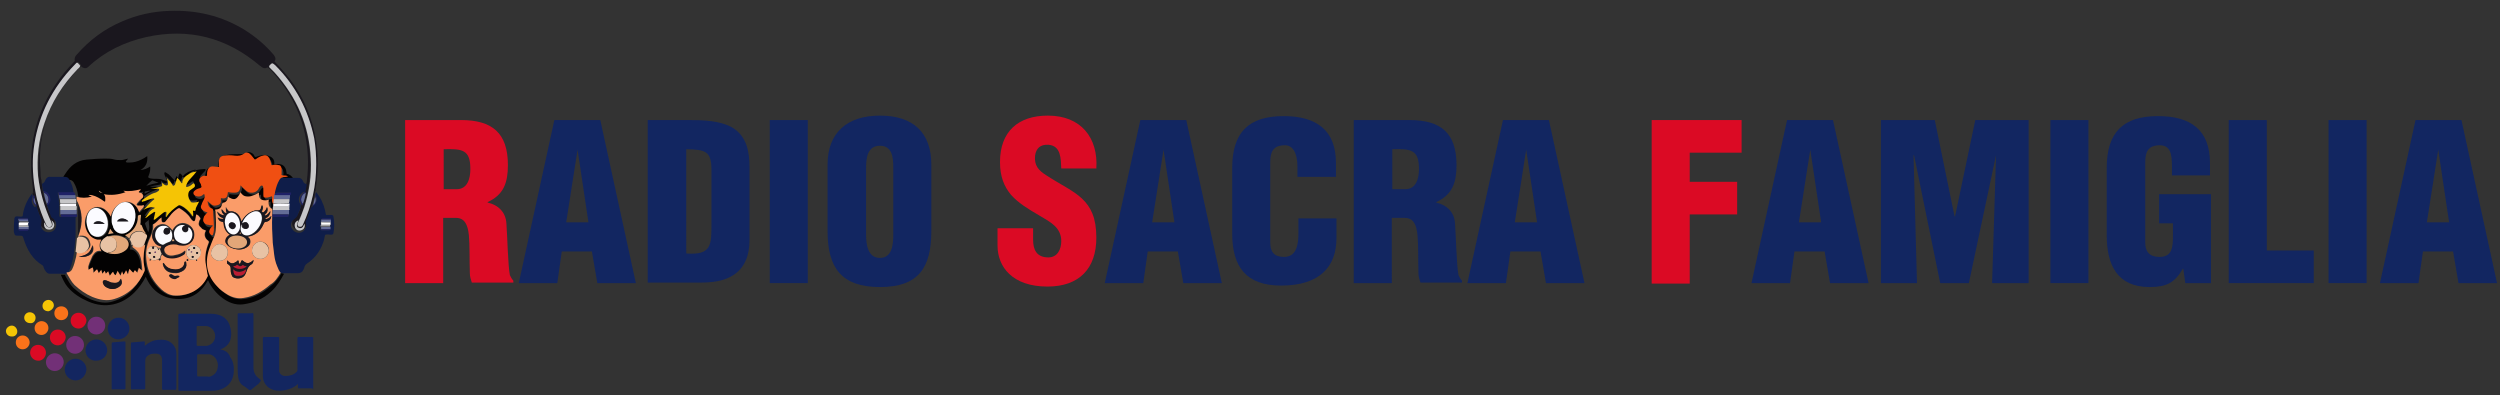 <?xml version="1.0" encoding="utf-8"?>
<!-- Generator: Adobe Illustrator 23.0.3, SVG Export Plug-In . SVG Version: 6.00 Build 0)  -->
<svg version="1.1" id="Ebene_1" xmlns="http://www.w3.org/2000/svg" xmlns:xlink="http://www.w3.org/1999/xlink" x="0px" y="0px"
	 width="506px" height="80px" viewBox="0 0 506 80" style="enable-background:new 0 0 506 80;" xml:space="preserve">
<rect x="0" y="0" width="506" height="80" fill="#333333" stroke="none"/>
<style type="text/css">
	.st0{fill:#DB0A24;}
	.st1{fill:#122661;}
	.st2{fill:#FFFFFF;}
	.st3{fill:#268530;}
	.st4{fill:#82B51F;}
	.st5{fill:#5C5C5C;}
	.st6{fill:#030202;}
	.st7{fill:#1A171E;}
	.st8{fill:#0F1D49;}
	.st9{fill:#723077;}
	.st10{fill:#FA731A;}
	.st11{fill:#F5C405;}
	.st12{fill:#F04F12;}
	.st13{fill:#FA9C69;}
	.st14{fill:#FBFBFF;}
	.st15{fill:#E8C2A4;}
	.st16{fill:#E2A678;}
	.st17{fill:#C7C7C9;}
	.st18{fill:#636C96;}
	.st19{fill:#1E2167;}
	.st20{fill:#BC1C32;}
	.st21{fill:#132660;}
	.st22{fill:#DA0000;}
	.st23{fill:#0D0805;}
</style>
<g>
	<path class="st0" d="M89.8,57.3H82v-33h11.3c6.3,0,9.5,2.6,9.5,9.1c0,3.5-0.8,6-4.1,7.5V41c2.2,0.5,3.7,2,3.8,4.3
		c0.2,2.6,0.3,8.3,0.7,10.4c0.2,0.4,0.4,0.8,0.7,1.1v0.4h-8.4c-0.2-0.6-0.4-1.2-0.4-1.9c-0.1-2.9,0-5.6-0.2-7.7
		c-0.2-2-0.8-3.5-2.6-3.5h-2.6V57.3z M89.8,38.3h2.6c2.2,0,2.8-2.1,2.8-4.1c0-3.9-1.6-4.1-5.4-4V38.3z"/>
	<path class="st1" d="M105,57.3l7.2-33h9.3l7.2,33h-7.8l-1.1-6.4h-6.1l-0.9,6.4H105z M116.9,30.3L116.9,30.3L114.6,45h4.5
		L116.9,30.3z"/>
	<path class="st1" d="M131.1,57.3v-33h8.4c2.8,0,6.2,0.1,8.7,1.5c3,1.8,3.5,5,3.5,8.1v14.7c0,3.3-1.1,5.7-3.3,7.1
		c-2,1.3-4.5,1.5-6.9,1.5H131.1z M138.9,51.3c5.2,0.4,5.1-1.8,5.1-6.2V34.4c0-3.9-1.3-4.1-5.1-4.2V51.3z"/>
	<path class="st1" d="M155.8,57.3v-33h7.7v33H155.8z"/>
	<path class="st1" d="M188.5,46.8c0,7.4-2.6,11.3-10.4,11.3s-10.6-3.9-10.6-11.3V33.3c0-6.3,3.8-9.9,10.6-9.9
		c6.8,0,10.4,3.5,10.4,9.9V46.8z M180.8,33.9c0-2-0.2-4.4-2.7-4.4c-2.5,0-2.8,2.4-2.8,4.4v13.6c0,1.9,0.3,4.7,2.8,4.7
		c2.5,0,2.7-2.8,2.7-4.7V33.9z"/>
	<path class="st0" d="M209.1,46.2v2.3c0,1.9,0.6,3.6,3.1,3.6c1.8,0,2.6-1.6,2.6-3.3c0-2.8-2.3-3.9-4.3-5.1c-2.4-1.4-4.4-2.6-5.9-4.3
		c-1.4-1.7-2.2-3.7-2.2-6.6c0-6.2,3.7-9.4,9.7-9.4c6.7,0,10.2,4.5,9.8,10.7h-7.1c-0.1-1.9,0-4.6-2.6-4.8c-1.6-0.1-2.5,0.7-2.7,2.2
		c-0.2,2,0.7,3,2.3,4c2.9,1.9,5.4,3,7.2,4.7c1.8,1.7,2.9,3.9,2.9,7.9c0,6.3-3.5,9.9-9.9,9.9c-7.1,0-10.1-4-10.1-8.3v-3.5H209.1z"/>
	<path class="st1" d="M223.6,57.3l7.2-33h9.3l7.2,33h-7.8l-1.1-6.4h-6.1l-0.9,6.4H223.6z M235.5,30.3L235.5,30.3L233.2,45h4.5
		L235.5,30.3z"/>
	<path class="st1" d="M262.6,35.8v-2.1c0-2.8-1-4.3-2.5-4.3c-2.4,0-3,1.3-3,3.4l0,16.3c0,1.8,0.7,2.9,2.8,2.9c2.6,0,2.9-2.7,2.9-4.8
		v-3h7.7v4c0,5.7-3.3,9.6-11.2,9.6c-7.1,0-9.9-3.8-9.9-10.5V34c0-7.2,3.3-10.5,10.4-10.5c6.6,0,10.6,2.8,10.6,9.5v2.8H262.6z"/>
	<path class="st1" d="M281.8,57.3H274v-33h11.3c6.3,0,9.5,2.6,9.5,9.1c0,3.5-0.8,6-4.1,7.5V41c2.2,0.5,3.7,2,3.8,4.3
		c0.2,2.6,0.3,8.3,0.7,10.4c0.2,0.4,0.4,0.8,0.7,1.1v0.4h-8.4c-0.2-0.6-0.4-1.2-0.4-1.9c-0.1-2.9,0-5.6-0.2-7.7s-0.8-3.5-2.6-3.5
		h-2.6V57.3z M281.8,38.3h2.6c2.2,0,2.8-2.1,2.8-4.1c0-3.9-1.6-4.1-5.4-4V38.3z"/>
	<path class="st1" d="M297,57.3l7.2-33h9.3l7.2,33h-7.8l-1.1-6.4h-6.1l-0.9,6.4H297z M308.9,30.3L308.9,30.3L306.6,45h4.5
		L308.9,30.3z"/>
	<path class="st0" d="M334.3,57.3v-33h18.2v6.6H342v5.9h9.6v6.6H342v14H334.3z"/>
	<path class="st1" d="M354.5,57.3l7.2-33h9.3l7.2,33h-7.8l-1.1-6.4h-6.1l-0.9,6.4H354.5z M366.4,30.3L366.4,30.3L364.1,45h4.5
		L366.4,30.3z"/>
	<path class="st1" d="M380.7,57.3v-33h10.9l4,19.5h0.1l4.1-19.5h10.8v33h-7.4l0.8-25.9H404l-5.5,25.9h-5.8l-5.3-25.9h-0.1l0.7,25.9
		H380.7z"/>
	<path class="st1" d="M415,57.3v-33h7.7v33H415z"/>
	<path class="st1" d="M442.3,57.3l-0.4-2.9h-0.1c-1.6,2.8-3.3,3.7-6.7,3.7c-6.6,0-8.7-4.5-8.7-10.5V34c0-7.2,3.3-10.5,10.4-10.5
		c6.6,0,10.5,2.8,10.5,9.5v2.5h-7.7v-1.8c0-2.8-0.4-4.2-2.4-4.3c-2.4,0-3,1.3-3,3.4v16.3c0,1.8,0.8,2.9,2.9,2.9
		c2.6,0,2.7-2.1,2.7-4.2v-2.6H437v-5.9h10.5v18H442.3z"/>
	<path class="st1" d="M451.1,57.3v-33h7.7v26.4h9.5v6.6H451.1z"/>
	<path class="st1" d="M471.3,57.3v-33h7.7v33H471.3z"/>
	<path class="st1" d="M481.7,57.3l7.2-33h9.3l7.2,33h-7.8l-1.1-6.4h-6.1l-0.9,6.4H481.7z M493.5,30.3L493.5,30.3L491.2,45h4.5
		L493.5,30.3z"/>
</g>
<g>
	<path class="st6" d="M29.6,37.7C29.5,37.7,29.5,37.7,29.6,37.7C29.5,37.7,29.5,37.7,29.6,37.7C29.5,37.7,29.5,37.7,29.6,37.7
		C29.5,37.7,29.5,37.7,29.6,37.7 M20,38.6c0.1,0.2,0.4,0.4,0.8,0.5c-0.2-0.1-0.3-0.2-0.5-0.3C20.2,38.7,20.1,38.7,20,38.6
		 M29.3,39.2c0.4-0.2,0.8-0.4,1.2-0.6c-0.3,0-0.6,0-0.9,0.1C29.3,38.7,29.2,38.9,29.3,39.2 M32.1,37c-0.4-0.2-0.8-0.3-1.2-0.5
		c0,0-0.1,0-0.1,0c-0.4,0.3-0.8,0.7-1.2,1.1l0,0C30.4,37.4,31.2,37.1,32.1,37 M30,47c0.4-0.8,0.1-1.6,0.1-2.5
		c-0.2,0.2-0.4,0.4-0.6,0.5c-0.1,0.1-0.2,0.2-0.1,0.4C29.6,46,29.8,46.5,30,47 M17.5,44.9c0,0.9,0.3,1.9,1.1,2.6
		c0.9,0.8,2.1,0.7,2.8-0.2c1-1.3,0.7-3.7-0.6-4.7c-0.9-0.7-2-0.5-2.6,0.4C17.7,43.5,17.6,44.2,17.5,44.9 M22.6,44.5
		c0,0.3,0,0.6,0.1,0.9c0,0.2,0.1,0.4,0.2,0.6c0.5,1.4,2,1.7,3.1,0.8c1.3-1,1.8-3.2,1.1-4.7c-0.6-1.3-2-1.6-3.1-0.7
		C23,42.2,22.6,43.3,22.6,44.5 M31.1,44.4L31.1,44.4c0.6-0.4,1.1-0.8,1.7-1.3c0.1-0.1,0.3-0.2,0.4-0.2c0.2,0,0.3,0,0.3,0.2
		c0,0.3-0.1,0.5-0.1,0.8c0,0,0.1,0,0.1,0c0.6-0.9,1.5-1.6,2.4-2.3c0.2-0.1,0.3-0.1,0.5,0c1,0.4,1.7,1.1,2.3,2c0,0.1,0.1,0.2,0.2,0.2
		c0.1-0.3,0-0.5,0-0.8s0-0.5,0.2-0.6c0.2,0,0.2-0.1,0.2-0.3c0-0.1,0-0.3,0.1-0.4c0.2-0.4,0.3-0.8,0.6-1.2c-0.3,0-0.6,0.1-1,0.1
		c-0.2,0-0.4,0-0.6-0.2c-0.2-0.4-0.4-0.8-0.5-1.3c0-0.4,0.1-0.7,0.4-1c0.2-0.2,0.4-0.4,0.7-0.5c0.3-0.2,0.4-0.4,0.2-0.7
		c-0.1-0.3-0.2-0.2-0.4-0.1c-0.3,0.2-0.6,0.5-1,0.6c-0.1,0-0.2,0.1-0.3,0c0-0.1,0-0.2,0-0.3c0.2-0.5,0.5-0.9,0.9-1.4
		c0.4-0.4,0.8-0.9,1.2-1.4c-0.5,0.1-1,0.3-1.5,0.5c-0.7,0.4-1.4,0.9-1.4,1.8c0,0,0,0.1-0.1,0.1c-0.1,0-0.1,0-0.1-0.1
		c-0.3-0.3-0.5-0.6-0.8-1c0,0.2-0.1,0.4-0.2,0.5c-0.1,0.3-0.2,0.6-0.3,0.9c0,0.1-0.1,0.2-0.3,0.2s-0.2-0.1-0.2-0.2
		c-0.2-0.5-0.6-0.9-1.1-1.3c0.1,0.4,0.2,0.7,0.2,1c0,0.4-0.1,0.5-0.5,0.4c-0.3-0.1-0.5-0.3-0.7-0.5c0,0.1,0,0.1,0,0.2
		c0,0.5,0,0.5-0.4,0.6c-0.6,0.1-1.3,0.2-1.9,0.4c0.1,0,0.2,0,0.2,0c0.4,0,0.8,0,1.1,0c0.1,0,0.3,0,0.4,0.1c0.1,0.2-0.1,0.3-0.2,0.4
		c-0.2,0.1-0.4,0.2-0.6,0.3c-1,0.3-1.8,0.9-2.6,1.5c-0.1,0-0.2,0.1-0.1,0.3c0,0.1,0.2,0.1,0.3,0c0.1,0,0.3,0,0.4-0.1
		c0.5-0.1,1-0.3,1.5-0.5c0.1,0,0.4-0.1,0.4,0c0.1,0.1-0.1,0.2-0.2,0.3c-0.7,0.6-1.4,1.3-2,2c0.3-0.1,0.6-0.3,0.9-0.4
		c0.4-0.1,0.8-0.1,1.3-0.1c0,0,0.2,0,0.1,0.1c0,0-0.1,0.1-0.1,0.1c-0.3,0.1-0.6,0.3-0.9,0.6c-0.3,0.4-0.7,0.8-0.9,1.3
		c0.1,0.1,0.2,0,0.3-0.1c0.5-0.3,1-0.8,1.5-1.1c0,0,0.1-0.1,0.2,0c0.1,0,0,0.1,0,0.2C31.4,43.6,31.3,44,31.1,44.4 M32.5,44.1
		C32.5,44.1,32.5,44.1,32.5,44.1c-0.6,0.4-1,1.1-1.7,1.4c0,0,0,0.1,0,0.1c0.1,0.9-0.2,1.7-0.6,2.6c-0.8,1.6-1,3.3-0.7,5
		c0.3,2.2,1.4,4,3,5.5c0.7,0.6,1.5,1.1,2.5,1.2c2.9,0.2,5.6-1.2,6.8-3.8c0.1-0.1,0.1-0.3,0-0.5c-0.1-0.6-0.2-1.2-0.3-1.8
		c-0.1-1.6,0.2-3.1,0.8-4.6c0.1-0.2,0.1-0.3-0.1-0.5c-0.6-0.4-0.9-1.2-0.5-1.9c0.1-0.1,0-0.2-0.1-0.2c-0.3-0.1-0.6-0.2-0.8-0.5
		c-0.5-0.4-0.6-0.7-0.4-1.3c0-0.1,0.1-0.3,0.2-0.4c0-0.1,0.1-0.1,0-0.3c-0.2-0.3-0.4-0.6-0.8-0.7c-0.1,0.4-0.1,0.8-0.2,1.1
		c-0.1,0.3-0.3,0.4-0.6,0.1c-0.1-0.1-0.3-0.3-0.4-0.5c-0.5-0.8-1.3-1.4-2.1-1.9c-0.1-0.1-0.2-0.1-0.4,0c-0.6,0.4-1.2,0.9-1.6,1.5
		c-0.3,0.4-0.6,0.7-0.9,1.1c-0.1,0.2-0.3,0.2-0.5,0.2c-0.2,0-0.3-0.2-0.3-0.4C32.6,44.5,32.5,44.3,32.5,44.1 M21.8,51.2
		c1.4,0.4,2.7,0.2,3.7-0.7c0.8-0.7,0.7-1.8-0.2-2.4c-1-0.7-2.2-0.7-3.4-0.3c-0.2,0-0.3,0.1-0.5,0.2c-0.7,0.4-1.2,0.9-1.1,1.7
		c0,0.8,0.7,1.2,1.4,1.5C21.7,51.2,21.7,51.2,21.8,51.2 M21.9,47.4c0.4,0,0.7-0.1,1.1-0.2c-0.3-0.2-0.5-0.5-0.7-0.9
		C22.2,46.7,22,47,21.9,47.4L21.9,47.4C21.9,47.4,21.9,47.4,21.9,47.4C21.9,47.4,21.9,47.4,21.9,47.4 M57.5,55.4
		c-0.7,1.3-1.5,2.6-2.6,3.6c-1.6,1.5-3.5,2.3-5.7,2.6c-1.6,0.2-3-0.4-4.2-1.3c-1.2-0.9-2.2-2.1-2.8-3.4c0-0.1-0.1-0.1-0.1-0.2l0,0
		c-1.4,2.6-3.5,4-6.5,3.8c-2.9-0.2-5-1.8-6.1-4.5c-0.6,1.2-1.4,2.3-2.3,3.2c-2.4,2.4-5.8,3.4-9.4,1.8c-1.6-0.7-3-1.6-4.1-2.9
		c-0.6-0.7-1-1.6-1.4-2.5c0.3,0,0.6,0,0.9,0c0,0,0,0.1,0,0.2c0.5,0.8,0.9,1.7,1.6,2.4c1.1,1,2.2,1.8,3.6,2.4c1.5,0.6,3,0.9,4.5,0.4
		c2.9-0.9,4.9-2.9,6.1-5.7c0-0.1,0-0.2,0-0.4c-0.2-0.9-0.3-1.8-0.2-2.7c0-0.7,0.2-1.5,0.3-2.2c0.2-0.5,0.3-1.1,0.5-1.6
		c0.1-0.2,0.1-0.4-0.1-0.6c0-0.1,0-0.2-0.2-0.2l0,0c0-0.1,0-0.2-0.1-0.3c-0.2-0.3-0.4-0.6-0.5-1c0-0.2,0-0.4-0.3-0.4
		c-0.1,0-0.1-0.1-0.1-0.2c0.2-0.4,0.1-0.9,0.1-1.3c0-0.1,0.1-0.4,0-0.5c-0.1-0.1-0.3,0.1-0.5,0.1c-0.1,0-0.1,0.1-0.1,0.2
		c0,0.2,0,0.4,0,0.6c-0.3,1.5-1.1,2.6-2.6,3.2c0.2,0.2,0.5,0.4,0.8,0.6l0,0c0,0,0,0,0,0.1c0.2,0.3,0.4,0.6,0.4,0.9v0
		c0,0.1,0,0.2,0,0.3c0,0.2-0.1,0.4-0.1,0.6c0.7,0,1.1,0.3,1.5,0.9c0.7,1.1,0.7,2.4,0.8,3.7c-0.2-0.2-0.5-0.4-0.7-0.6
		c-0.1,0.3-0.2,0.7-0.3,1c-0.2-0.2-0.3-0.4-0.5-0.5c0,0-0.1,0-0.3,0.5l0,0c-0.3-0.2-0.5-0.5-0.8-0.8c-0.1,0.4-0.2,0.7-0.3,1.1
		c-0.2-0.3-0.2-0.6-0.4-0.8c-0.1,0.3-0.3,0.6-0.5,0.9c-0.1-0.2-0.2-0.4-0.3-0.7c-0.1,0.3-0.2,0.6-0.3,0.9c-0.2-0.3-0.4-0.7-0.6-1
		c-0.1,0.3-0.2,0.6-0.4,0.9c-0.1-0.3-0.1-0.6-0.2-0.8c-0.3,0.2-0.4,0.5-0.7,0.8c-0.1-0.3-0.2-0.6-0.3-0.9c-0.2,0.2-0.3,0.3-0.5,0.5
		c-0.1-0.2-0.1-0.4-0.2-0.6c-0.2,0.2-0.3,0.4-0.5,0.6c-0.1-0.3-0.1-0.5-0.2-0.8c-0.2,0.2-0.4,0.5-0.5,0.7c-0.1-0.2-0.2-0.5-0.3-0.7
		c0-0.1-0.1-0.1-0.2,0c-0.2,0.2-0.4,0.4-0.6,0.6c0-0.3,0-0.6-0.1-0.9c0-0.2,0-0.2-0.2-0.1c-0.2,0.1-0.4,0.2-0.7,0.4
		c0-0.3-0.1-0.6,0-0.8c0.2-0.7,0.5-1.3,0.8-2c0.4-0.6,0.8-1.2,1.8-1c-0.5-0.8-0.4-1.6,0-2.3c-0.3,0-0.6,0-0.8,0
		c-0.9-0.2-1.5-0.7-2-1.5c-0.6-1.1-0.7-2.3-0.2-3.4c0.7-1.9,2.8-2.3,4.2-0.8c0.3,0.3,0.5,0.6,0.7,1c0.1-0.1,0.1-0.2,0.1-0.3
		c0.2-0.7,0.6-1.3,1.1-1.8c1.6-1.5,3.8-1,4.5,1.1c0,0,0,0.1,0.1,0.1c0.2-0.3,0.5-0.6,0.8-0.9c0.1-0.1,0.1-0.2,0.1-0.4s-0.2,0-0.3,0
		c-0.2,0-0.5,0-0.7,0c-0.1,0-0.3,0-0.4-0.1c-0.1-0.1,0-0.3,0.1-0.4c0.3-0.4,0.6-0.7,1.1-1c0.3-0.2,0.1-0.5,0.1-0.7s-0.2-0.1-0.3-0.1
		c-0.1,0-0.1,0-0.2-0.1c0-0.1,0-0.1,0.1-0.2c0.1-0.1,0.2-0.1,0.3-0.4c-1.2,0.3-2.3,0.5-3.5,0.3c0.1,0.2,0.3,0.2,0.4,0.3
		c-1.4,0.5-2.9,0.7-4.4,0.4c0.4,0.4,0.3,0.9,0.3,1.3c0,0.2-0.1,0.3-0.3,0.1c-0.7-0.5-1.5-1-2.4-1.2c-0.2,0-0.4-0.1-0.7,0
		c0.2,0.1,0.4,0.2,0.7,0.3c-1.1,0.3-2.2,0.3-3.1,0c0,0,0-0.1-0.1-0.2c0-0.2,0-0.4-0.1-0.5c-0.1-0.9-0.4-1.9-0.9-2.7
		c-0.2-0.3-0.5-0.5-0.9-0.5c-0.5,0-0.9,0-1.4,0c0.1-0.4,0.3-0.8,0.6-1.2c1-1.6,2.3-2.7,4.3-2.9c1.2-0.1,2.5-0.2,3.8-0.2
		c0.6,0,1.3,0,1.9,0.2c0.4,0.1,0.9,0.1,1.3,0.1c0.5,0,0.9-0.2,1.4-0.3c-0.1,0.2-0.2,0.3-0.3,0.4c-0.2,0.2-0.2,0.3,0.1,0.4
		c0.1,0,0.3,0,0.5,0c0.8,0,1.6-0.2,2.4-0.6c0.4-0.2,0.8-0.4,1.2-0.7c0.1,1.2-0.2,2.2-1.4,2.8c0.7,0,1.4-0.3,2-0.7c0,0.1,0,0.3,0,0.4
		c0,0.5-0.1,0.9-0.3,1.4c-0.2,0.4-0.1,0.5,0.3,0.6c0.5,0.1,1.1,0.1,1.6,0.1c0.6,0,1.2,0.3,1.8,0.5c-0.1-0.5-0.3-0.9-0.5-1.3
		c0-0.1-0.1-0.3,0-0.5c0.1-0.1,0.3,0,0.4,0.1c0.6,0.3,1,0.9,1.5,1.4c0.1,0.1,0.2,0.4,0.5,0.3c0.2,0,0.3-0.3,0.4-0.5
		c0-0.1,0-0.2,0-0.3c0-0.1,0-0.3,0.1-0.5c0-0.1,0.1-0.3,0.2-0.3s0.2,0.1,0.3,0.2c0.1,0.1,0.2,0.3,0.3,0.4c0.2,0.3,0.3,0.3,0.6,0.1
		c0.1-0.1,0.3-0.3,0.5-0.5c0.9-0.9,2.1-1,3.3-1.1c0.1,0,0.2,0,0.2,0.1c0,0.1,0,0.2-0.1,0.3c-0.3,0.3-0.7,0.7-1,1.1c0,0,0,0,0,0.1
		c0,0,0.1,0,0.1,0c0.1,0,0.3-0.1,0.4-0.1c0.4,0,0.5-0.1,0.6-0.5c0.1-1,0.6-1.4,1.6-1.4c0.1,0,0.1,0,0.2,0c0.2,0,0.5,0.2,0.7,0
		s0-0.5,0.1-0.7c0.1-1,0.5-1.5,1.5-1.7c0.9-0.2,1.7-0.2,2.6-0.2c0.6,0,1.2,0,1.7-0.3c0.4-0.2,0.7-0.1,1,0.1c0.2,0.1,0.4,0.3,0.5,0.6
		c0.1,0.2,0.2,0.2,0.5,0.1c0.8-0.3,1.6-0.5,2.5-0.1c0.8,0.3,1.1,0.9,1,1.6c0.1,0,0.2,0,0.3,0c1.1-0.1,1.8,0.2,2.1,1.2
		c0,0.2,0.1,0.4,0.1,0.6c0,0.1,0,0.2,0.1,0.2c0.6,0.1,1,0.5,1.3,1c-0.2,0-0.5,0-0.8,0c-0.3-0.2-0.6-0.2-1-0.2
		c-0.3,0-0.4-0.1-0.3-0.4c0.1-0.3,0.1-0.7,0-1c0-0.4-0.3-0.6-0.7-0.7c-0.4,0-0.8,0-1.1,0c-0.2,0-0.3,0-0.3-0.2
		c0-0.4-0.2-0.8-0.4-1.2c-0.3-0.6-0.7-0.7-1.3-0.5c-0.5,0.1-1,0.4-1.4,0.7c-0.2,0.1-0.2,0.1-0.4-0.1c-0.2-0.4-0.6-0.8-1-1.1
		c-0.2-0.2-0.5-0.3-0.9,0c-0.6,0.4-1.3,0.6-2,0.5c-0.7-0.1-1.5-0.1-2.2,0c-0.5,0.1-0.9,0.4-1,1c0,0.4,0,0.8,0,1.2
		c0,0.1,0,0.2-0.1,0.1c-0.3,0-0.6-0.1-0.9-0.1c-0.7,0-1.1,0.2-1.3,0.8c-0.1,0.3-0.1,0.6-0.1,0.9c0,0.1,0,0.2-0.2,0.2
		c-0.4-0.1-0.7,0-1,0.2c-0.4,0.3-0.5,0.7-0.2,1.2c0.1,0.1,0.2,0.3,0.2,0.5c0.1,0.4,0,0.5-0.3,0.6c-0.4,0.1-0.7,0.2-1,0.5
		c-0.4,0.4-0.3,0.8,0.1,1c0.6,0.3,1.1,0.2,1.6-0.2c0.2-0.2,0.3-0.1,0.3,0.1c0.1,0.3,0,0.6-0.1,0.8c-0.1,0.4-0.3,0.7-0.5,1.1
		c-0.2,0.5-0.1,0.9,0.3,1.2c0.3,0.2,0.6,0.3,0.9,0.4c-0.2,0.2-0.5,0.5-0.7,0.8c-0.2,0.3-0.4,0.7-0.1,1.1c0.2,0.4,0.5,0.6,1,0.6
		c0.2,0,0.5,0,0.7,0c0.2,0,0.2,0.1,0.1,0.2c-0.2,0.2-0.4,0.5-0.6,0.8c-0.2,0.4,0,0.9,0.5,1c0.1,0,0.2,0,0.2-0.1
		c0.1-0.3,0.2-0.6,0.2-1c0-1.4-0.1-2.8-0.2-4.1c0-0.1,0-0.2-0.2-0.2c-0.6-0.3-0.7-0.9-0.9-1.5c0.2,0.2,0.4,0.4,0.6,0.5
		c0.3,0.2,0.5,0.6,1.1,0.4c0.5-0.1,0.9-0.4,1-0.9c0-0.2,0-0.4,0-0.6c0.9,0.2,1.3,0,1.4-1c0,0,0,0,0,0c0-0.2,0-0.2,0.2-0.2
		c0.4,0.1,0.8,0.1,1.2,0.1c0.6,0,0.9-0.2,1.1-0.8c0-0.2,0.1-0.4,0.1-0.7c0.3,0.3,0.7,0.7,1,1c0.7,0.7,2,0.6,2.6-0.2
		c0.1-0.2,0.2-0.4,0.4-0.6c0.2-0.2,0.3-0.1,0.5,0c0.1,0.2,0.1,0.4,0.1,0.6c0,0.4-0.1,0.8,0,1.2c0,0.4,0.2,0.6,0.6,0.5
		c0.3,0,0.6-0.1,0.9-0.2c0.2-0.1,0.3-0.1,0.3,0.2c0,0.4,0,0.9,0.2,1.3c0,0.1,0,0.2,0,0.3c0,0.2,0,0.5-0.1,0.7
		c-0.8-0.4-0.8-1.1-0.7-1.9c-0.5,0.2-1,0.2-1.5,0c-0.5-0.3-0.5-0.9-0.5-1.4c-0.3,0.1-0.5,0.3-0.8,0.4c-0.2,0.1-0.5,0.2-0.8,0.3
		c-0.4,0.1-0.8,0.1-1.2,0c-0.4-0.1-0.7-0.4-0.9-0.8C48,41,47.4,40.8,46.3,40c0,0.1,0,0.2,0,0.3c-0.1,0.4-0.3,0.8-0.8,0.9
		c-0.3,0-0.3,0.2-0.4,0.4c-0.1,0.6-0.5,1-1.2,1c-0.2,0-0.2,0.1-0.1,0.3c0,0.8,0.1,1.6,0.1,2.4c0,1.1,0,2.2-0.5,3.1
		c-0.3,0.7-0.6,1.5-0.9,2.3c-0.9,2.8-0.4,5.3,1.6,7.4c0.6,0.7,1.3,1.2,2.1,1.7c1,0.6,2.1,0.9,3.3,0.7c2.1-0.3,3.8-1.3,5.4-2.7
		c0.9-0.7,1.6-1.7,2.2-2.7C57,55.3,57.2,55.4,57.5,55.4"/>
	<path class="st7" d="M9,45c-0.2,0.6,0,1.2,0.5,1.4c0.5,0.2,1.1,0,1.3-0.5c0.2-0.5,0-1-0.5-1.3c0.1,0.2,0.1,0.3,0.2,0.5
		c0.2,0.4,0,0.8-0.3,0.9c-0.4,0.2-0.8,0-1-0.4C9.2,45.5,9.2,45.3,9,45 M60.4,44.6c-0.6,0.2-0.8,0.8-0.6,1.3c0.2,0.5,0.8,0.8,1.3,0.6
		c0.5-0.2,0.8-0.7,0.6-1.3c-0.2,0.5-0.4,1.2-1.2,0.8C60,45.8,60,45.5,60.4,44.6 M64,33.3c0-1.8-0.1-3.5-0.5-5.3
		c-1.1-5.7-3.8-10.7-7.9-14.8c-0.5-0.5-0.5-0.5-1.1,0c-0.2,0.2-0.1,0.3,0,0.5c0.3,0.3,0.7,0.7,1,1c4.5,4.9,6.9,10.7,7.3,17.4
		c0.1,3.3-0.3,6.6-1.3,9.8c-0.3,1.1-0.8,2.2-1.3,3.2c-0.1,0.2-0.1,0.4,0,0.6c0.1,0.1,0.3,0.2,0.5,0.2c0.2,0,0.4-0.2,0.5-0.4
		C63.1,41.7,64,37.6,64,33.3 M10,46c0.1,0,0.2,0,0.3-0.1c0.3-0.2,0.2-0.5,0-0.8c-1.4-3-2.3-6.1-2.5-9.4C7.6,31.9,8,28.3,9.2,24.8
		c1.4-4.1,3.6-7.8,6.7-10.9c0.2-0.2,0.5-0.3,0.5-0.6c0-0.2-0.3-0.4-0.4-0.6c-0.1-0.2-0.2-0.1-0.4,0c-0.7,0.7-1.4,1.4-2,2.2
		c-4,4.7-6.2,10.1-6.7,16.3c-0.2,3.1,0,6.1,0.8,9.1C8,42,8.7,43.8,9.5,45.4C9.6,45.7,9.7,45.9,10,46 M6.7,38.9
		c0-0.4-0.1-0.9-0.1-1.3c-1.2-8.6,1-16.3,6.5-23c0.6-0.7,1.2-1.4,1.9-2.1c0.1-0.1,0.2-0.2,0.1-0.4c0-0.4,0.1-0.7,0.4-1
		c2.6-3,5.7-5.3,9.3-6.8c3-1.3,6.2-2,9.5-2.1c5.5-0.2,10.6,1,15.3,3.9c2.2,1.4,4.1,3,5.8,5c0.3,0.4,0.5,0.8,0.2,1.3
		c-0.1,0.1,0.1,0.2,0.1,0.2c1,1,2,2.2,2.9,3.3c2.9,3.8,4.7,8.1,5.4,12.8c0.5,3.2,0.4,6.3-0.1,9.5c0,0.1-0.1,0.3,0,0.4
		c-0.2,0.1-0.1,0.4-0.2,0.6c0,0.1,0,0.2,0,0.3c-0.1,0.5-0.3,1.1-0.4,1.6c0,0.1,0,0.2-0.1,0.3c-0.3,0.8-0.6,1.7-0.9,2.5
		c-0.1,0.2-0.3,0.4-0.2,0.7c0.3,0.8-0.3,1.8-1.2,2c-0.7,0.1-1.4-0.2-1.7-1c-0.2-0.5,0-1.4,0.5-1.7c0.4-0.2,0.6-0.5,0.8-1
		c0.2-0.6,0.5-1.1,0.6-1.8c0.1-0.1,0.1-0.2,0.1-0.3c0.3-0.7,0.4-1.5,0.6-2.3c0-0.1,0-0.2,0-0.3c0.1-0.5,0.2-1,0.3-1.5
		c0.2-1.7,0.3-3.4,0.2-5.2c-0.2-3.9-1.2-7.7-3.1-11.2c-1.3-2.4-2.9-4.6-4.8-6.5c-0.1-0.1-0.2-0.2-0.4-0.1c-0.3,0.2-0.7,0.1-1-0.1
		c-0.1-0.1-0.2-0.2-0.4-0.3c-6.7-5.7-14.4-7.7-23-5.8c-4.4,1-8.4,2.9-11.7,6c-0.4,0.4-0.9,0.4-1.4,0c-0.1-0.1-0.2-0.1-0.3,0
		c-0.2,0.2-0.3,0.4-0.5,0.5c-2.5,2.6-4.3,5.5-5.7,8.7c-1.6,3.9-2.2,7.9-1.8,12c0,0.6,0,1.2,0.2,1.8c0,0.5,0.1,1,0.2,1.5
		c0,0.1,0,0.2,0,0.3c0.1,0.8,0.3,1.6,0.6,2.3c0,0.1,0,0.2,0,0.2c0.2,0.6,0.5,1.3,0.7,2c0.1,0.3,0.3,0.5,0.5,0.7
		c0.7,0.4,0.9,1.4,0.4,2.2c-0.4,0.7-1.4,0.9-2.1,0.4c-0.6-0.4-0.8-1-0.6-1.9c0-0.1,0-0.3,0-0.4c-0.4-0.9-0.7-1.9-1-2.9
		c0-0.1,0-0.2-0.1-0.2c-0.1-0.5-0.2-0.9-0.4-1.4c0-0.1,0-0.3-0.1-0.4C6.8,39.3,6.8,39.1,6.7,38.9"/>
	<path class="st8" d="M3.8,45.9c0,0.1,0,0.3,0,0.5c-0.1,0.2,0,0.2,0.2,0.2c0.5,0,1,0,1.5,0c0.2,0,0.3-0.1,0.2-0.3c0-0.1,0-0.3,0-0.5
		c0-0.1,0-0.2,0-0.2c0-0.1,0-0.3,0-0.4c0-0.1,0-0.2,0-0.3c0-0.2,0-0.3-0.1-0.5c0-0.1,0-0.2-0.2-0.2c-0.5,0-1,0-1.5,0
		c-0.1,0-0.2,0.1-0.2,0.2c0,0.1,0,0.3,0.1,0.5c0,0.1,0,0.2,0,0.2c0,0.1,0,0.3,0,0.5C3.8,45.7,3.8,45.8,3.8,45.9 M7.4,41.6
		c0.2,1,0.6,1.9,1,2.9c0,0.1,0,0.2,0,0.4c-0.2,0.9,0,1.5,0.6,1.9c0.7,0.4,1.7,0.2,2.1-0.4c0.5-0.8,0.3-1.7-0.4-2.2
		c-0.3-0.1-0.4-0.4-0.5-0.7c-0.2-0.7-0.5-1.3-0.7-2c0.5-0.4,0.6-1.1,0.4-1.7c-0.2-0.6-0.6-1-1.2-1.1c0-0.5-0.2-1-0.2-1.5
		c0.3-0.1,0.6-0.4,0.7-0.8c0.2-0.4,0.5-0.7,1.1-0.6c0.4,0,0.9,0,1.4,0c0.5,0,0.9,0,1.4,0c0.4,0,0.7,0.1,0.9,0.5
		c0.5,0.8,0.8,1.7,0.9,2.7c0,0-0.1,0-0.1,0c-1,0-2,0-3,0c-0.1,0-0.2,0-0.1,0.1c0,0.1,0,0.3,0.1,0.5c0,0.3,0.1,0.5,0.1,0.8
		c0,0.2,0,0.5,0.1,0.8c0,0.1,0,0.2,0,0.4c0,0.3,0,0.6,0,0.9s0,0.6,0,0.9c0,0.5,0,0.5,0.5,0.5c0.9,0,1.9,0,2.8,0c0.1,0.1,0,0.2,0,0.3
		c0,1.1,0,2.3,0,3.4l0,0c-0.1,0-0.1,0.1,0,0.1V48c-0.1,1-0.2,2.1-0.3,3.1c-0.1,0.4-0.1,0.8-0.2,1.2c-0.2,0.8-0.4,1.7-0.8,2.5
		c-0.2,0.4-0.6,0.7-1.1,0.6c-0.3,0-0.6,0-0.9,0c-0.7,0-1.3,0-2,0c-0.3,0-0.5-0.2-0.7-0.4c-0.2-0.3-0.4-0.6-0.5-1
		c0-0.1-0.1-0.2-0.2-0.3c-2-1.2-3.1-3.1-3.8-5.3c-0.2-0.7-0.2-0.7-1-0.7c-0.8,0-0.8,0-1-0.8c0-0.9,0-1.7,0.1-2.6
		c0.1-0.5,0.2-0.5,0.7-0.5c0.3,0,0.7,0.1,0.9,0c0.2-0.1,0.1-0.5,0.2-0.8c0.3-1.4,0.9-2.7,1.8-3.8c0.1,0.2,0.1,0.4,0.1,0.6
		c0,0.1-0.1,0.2-0.1,0.3c-0.2,0.7,0,1.3,0.5,1.8C7.3,41.7,7.4,41.9,7.4,41.6"/>
	<path class="st8" d="M66.9,45.6c0-0.1,0-0.3,0-0.4c0-0.1,0-0.2,0-0.2c0-0.2,0-0.3,0-0.5c0-0.1,0-0.2-0.2-0.2c-0.5,0-1,0-1.5,0
		c-0.1,0-0.2,0-0.2,0.2c0,0.2-0.1,0.3-0.1,0.5c0,0.1,0,0.2,0,0.2c0,0.1,0,0.3,0,0.5c0,0.1,0,0.1,0,0.2c0,0.2,0,0.3,0,0.5
		c0,0.1,0,0.2,0.2,0.2c0.5,0,1,0,1.5,0c0.1,0,0.2,0,0.2-0.2c0-0.2,0-0.3,0-0.5C66.9,45.8,66.9,45.7,66.9,45.6 M63.8,39.5
		c0.1-0.2,0-0.4,0.2-0.6c0.9,1.1,1.5,2.4,1.8,3.7c0,0.2,0.1,0.3,0.1,0.5c0,0.4,0.2,0.5,0.5,0.4c0.2,0,0.4,0,0.6,0
		c0.3,0,0.5,0.1,0.5,0.4c0.2,1.1,0.2,2.1,0,3.2c0,0.3-0.2,0.4-0.5,0.4c-0.4,0-0.8-0.1-1.1,0c-0.2,0.1-0.2,0.6-0.3,1
		c-0.6,2-1.6,3.6-3.4,4.8c-0.3,0.2-0.5,0.4-0.6,0.8c0,0.1-0.1,0.3-0.2,0.5c-0.2,0.5-0.6,0.7-1.2,0.7c-0.9,0-1.9,0-2.8,0
		c-0.2,0-0.4,0-0.6-0.1c-0.3-0.3-0.5-0.8-0.7-1.3c-0.3-0.7-0.5-1.5-0.6-2.3c-0.1-0.8-0.2-1.6-0.3-2.5c-0.1-1.8-0.2-3.7-0.1-5.5
		c0,0.2,0.2,0.3,0.4,0.3c0.8,0,1.6,0,2.4,0c0.5,0,0.5,0,0.5-0.5c0-0.3,0-0.6,0-0.9c0-0.3,0.1-0.6,0-0.9c0-0.1,0-0.3,0-0.4
		c0-0.3,0-0.5,0.1-0.8c0.1-0.3,0.1-0.6,0.1-0.9C59,39,58.9,39,58.4,39c-0.7,0-1.5,0-2.2,0c-0.3,0-0.6,0-0.7,0.4c0-0.2,0-0.4,0.1-0.6
		c0.2-0.7,0.4-1.5,0.8-2.2c0.1-0.2,0.3-0.5,0.6-0.6c0.3,0,0.6,0.1,0.9,0l0,0l0,0c0.2,0,0.5,0,0.8,0c0.5,0,1.1,0,1.7,0
		c0.3,0,0.5,0.1,0.7,0.3c0.1,0.1,0.2,0.3,0.3,0.5c0.1,0.3,0.4,0.4,0.7,0.5c-0.1,0.5-0.2,1-0.3,1.5c-0.4,0-0.6,0.2-0.9,0.5
		c-0.6,0.8-0.5,1.4,0,2.3c0,0.6-0.4,1.2-0.6,1.8c-0.1,0.4-0.4,0.7-0.8,1c-0.5,0.3-0.8,1.2-0.5,1.7c0.3,0.7,1,1.1,1.7,1
		c0.9-0.1,1.5-1.2,1.2-2c-0.1-0.3,0.1-0.5,0.2-0.7c0.3-0.8,0.6-1.7,0.9-2.5c0.2,0,0.3-0.2,0.4-0.3C64.2,40.9,64.3,40,63.8,39.5"/>
	<path class="st9" d="M12.9,73.3c0-1-0.8-1.8-1.8-1.8s-1.8,0.8-1.8,1.8c0,1,0.8,1.8,1.8,1.8S12.9,74.2,12.9,73.3 M17,69.8
		c0-1-0.8-1.8-1.8-1.8s-1.8,0.8-1.8,1.8s0.8,1.8,1.8,1.8S17,70.8,17,69.8 M21.3,65.9c0-1-0.8-1.8-1.8-1.8s-1.8,0.8-1.8,1.8
		s0.8,1.8,1.8,1.8C20.5,67.7,21.3,66.9,21.3,65.9"/>
	<path class="st0" d="M9.3,71.4c0-0.9-0.7-1.6-1.6-1.6s-1.6,0.7-1.6,1.6c0,0.8,0.7,1.6,1.6,1.6C8.5,73.1,9.3,72.3,9.3,71.4
		 M13.3,68.3c0-0.9-0.7-1.6-1.6-1.6c-0.9,0-1.6,0.7-1.6,1.6c0,0.9,0.7,1.6,1.6,1.6C12.5,69.9,13.2,69.2,13.3,68.3 M17.5,64.9
		c0-0.8-0.7-1.6-1.6-1.6c-0.9,0-1.6,0.7-1.6,1.6c0,0.9,0.7,1.6,1.6,1.6C16.7,66.5,17.4,65.8,17.5,64.9"/>
	<path class="st10" d="M6,69.3c0-0.7-0.6-1.4-1.4-1.4c-0.8,0-1.4,0.6-1.4,1.4s0.6,1.4,1.4,1.4C5.4,70.7,6,70,6,69.3 M9.8,66.4
		c0-0.8-0.6-1.4-1.4-1.4C7.7,65,7,65.6,7,66.4s0.6,1.4,1.4,1.4C9.2,67.8,9.8,67.1,9.8,66.4 M13.8,63.4c0-0.8-0.6-1.4-1.4-1.4
		S11,62.6,11,63.4c0,0.8,0.6,1.4,1.4,1.4C13.2,64.8,13.8,64.2,13.8,63.4"/>
	<path class="st11" d="M3.5,67.1c0-0.6-0.5-1.2-1.1-1.2c-0.6,0-1.2,0.5-1.2,1.1c0,0.6,0.5,1.1,1.1,1.1C3,68.2,3.5,67.7,3.5,67.1
		 M7.2,64.3c0-0.6-0.5-1.1-1.2-1.1c-0.6,0-1.1,0.5-1.1,1.1c0,0.6,0.5,1.1,1.2,1.1C6.7,65.5,7.2,65,7.2,64.3 M10.9,61.8
		c0-0.6-0.5-1.1-1.1-1.1c-0.6,0-1.2,0.5-1.2,1.2s0.5,1.1,1.2,1.1C10.3,62.9,10.9,62.4,10.9,61.8"/>
	<path class="st12" d="M57.1,35.9c-0.3,0.1-0.5,0.4-0.6,0.6c-0.4,0.7-0.6,1.4-0.8,2.2c0,0.2-0.1,0.4-0.1,0.6c0,0,0,0.1,0,0.1
		c-0.1,0.3-0.1,0.6-0.1,0.9c0,0.2-0.1,0.5-0.1,0.8c0,0.1,0,0.2-0.1,0.2c-0.3-0.4-0.3-0.9-0.2-1.3c0-0.3-0.1-0.3-0.3-0.2
		c-0.3,0.1-0.6,0.2-0.9,0.2c-0.4,0-0.6,0-0.6-0.5c0-0.4,0-0.8,0-1.2c0-0.2,0-0.4-0.1-0.6c-0.1-0.2-0.3-0.2-0.5,0
		c-0.2,0.2-0.3,0.4-0.4,0.6c-0.5,0.8-1.8,1-2.6,0.2c-0.3-0.3-0.7-0.6-1-1c0,0.2-0.1,0.5-0.1,0.7c-0.2,0.6-0.5,0.8-1.1,0.8
		c-0.4,0-0.8,0-1.2-0.1c-0.2,0-0.2,0-0.2,0.2c0,0,0,0,0,0c-0.1,0.9-0.4,1.2-1.4,1c0,0.2,0,0.4,0,0.6c0,0.6-0.4,0.8-1,0.9
		c-0.5,0.1-0.8-0.1-1.1-0.4c-0.2-0.1-0.3-0.3-0.6-0.5c0.1,0.7,0.2,1.3,0.9,1.5c0.1,0,0.1,0.1,0.2,0.2c0.1,1.4,0.2,2.8,0.2,4.1
		c0,0.3-0.1,0.7-0.2,1c0,0.1-0.1,0.1-0.2,0.1c-0.4-0.1-0.7-0.6-0.5-1c0.1-0.3,0.3-0.6,0.6-0.8c0.1-0.1,0.1-0.2-0.1-0.2
		s-0.5,0-0.7-0.1c-0.4,0-0.8-0.2-1-0.6c-0.2-0.4,0-0.7,0.1-1.1c0.2-0.3,0.4-0.5,0.7-0.8c-0.3-0.1-0.7-0.2-0.9-0.4
		c-0.4-0.3-0.6-0.7-0.3-1.2c0.1-0.4,0.3-0.7,0.5-1.1c0.1-0.3,0.2-0.5,0.1-0.8c0-0.2-0.1-0.3-0.3-0.1c-0.4,0.4-1,0.5-1.6,0.2
		c-0.4-0.2-0.5-0.7-0.1-1c0.3-0.3,0.6-0.4,1-0.5c0.3-0.1,0.5-0.2,0.3-0.6c0-0.2-0.1-0.3-0.2-0.5c-0.3-0.4-0.2-0.9,0.2-1.2
		c0.3-0.2,0.6-0.3,1-0.2c0.2,0,0.2,0,0.2-0.2c0-0.3,0-0.6,0.1-0.9c0.2-0.6,0.6-0.9,1.3-0.8c0.3,0,0.6,0.1,0.9,0.1
		c0.1,0,0.2,0,0.1-0.1c0-0.4,0-0.8,0-1.2c0.1-0.6,0.4-0.9,1-1c0.7-0.1,1.5-0.1,2.2,0c0.7,0.1,1.4,0,2-0.5c0.3-0.2,0.6-0.1,0.9,0
		c0.4,0.3,0.7,0.7,1,1.1c0.1,0.2,0.2,0.2,0.4,0.1c0.4-0.3,0.9-0.6,1.4-0.7c0.6-0.2,1,0,1.3,0.5c0.2,0.4,0.3,0.8,0.4,1.2
		c0,0.2,0.1,0.3,0.3,0.2c0.4-0.1,0.7-0.1,1.1,0c0.4,0,0.6,0.2,0.7,0.7c0,0.3,0,0.7,0,1c-0.1,0.3,0,0.4,0.3,0.4c0.3,0,0.7,0,1,0.2
		l0,0l0,0C57.7,35.9,57.4,35.8,57.1,35.9"/>
	<path class="st13" d="M23.9,58.2c-0.7,0.4-1.4,0.4-2.2,0c-0.4-0.2-0.7-0.5-0.8-1c0-0.3,0-0.4,0.3-0.5c0.2,0,0.5,0.1,0.7,0.2
		c0.2,0.1,0.5,0.2,0.7,0.3c0.8,0.1,1.4,0.2,1.8-0.8C24.9,57.3,24.7,57.7,23.9,58.2 M16,52c0.6-0.2,1.3-0.3,1.8-0.7
		c0.5-0.4,0.7-1,1-1.6C19.3,51.2,18.1,52.2,16,52 M28,51.1c0.7,1.1,0.7,2.4,0.8,3.7c-0.2-0.2-0.5-0.4-0.7-0.6
		c-0.1,0.3-0.2,0.7-0.3,1c-0.2-0.2-0.3-0.4-0.5-0.5c0,0-0.1,0-0.3,0.5l0,0c-0.3-0.2-0.5-0.5-0.8-0.8c-0.1,0.4-0.2,0.7-0.3,1.1
		c-0.2-0.3-0.2-0.6-0.4-0.8c-0.1,0.3-0.3,0.6-0.5,0.9c-0.1-0.2-0.2-0.4-0.3-0.7c-0.1,0.3-0.2,0.6-0.3,0.9c-0.2-0.3-0.4-0.7-0.6-1
		c-0.1,0.3-0.2,0.6-0.4,0.9C23,55.5,23,55.2,22.9,55c-0.3,0.2-0.4,0.5-0.7,0.8c-0.1-0.3-0.2-0.6-0.3-0.9c-0.2,0.2-0.3,0.3-0.5,0.5
		c-0.1-0.2-0.1-0.4-0.2-0.6c-0.2,0.2-0.3,0.4-0.5,0.6c-0.1-0.3-0.1-0.5-0.2-0.8c-0.2,0.2-0.4,0.5-0.5,0.7c-0.1-0.2-0.2-0.5-0.3-0.7
		c0-0.1-0.1-0.1-0.2,0c-0.2,0.2-0.4,0.4-0.6,0.6c0-0.3,0-0.6-0.1-0.9c0-0.2,0-0.2-0.2-0.1c-0.2,0.1-0.4,0.2-0.7,0.4
		c0-0.3-0.1-0.6,0-0.8c0.2-0.7,0.5-1.3,0.8-2c0.4-0.6,0.8-1.2,1.8-1c-0.5-0.8-0.4-1.6,0-2.3c-0.3,0-0.6,0-0.8,0
		c-0.9-0.2-1.5-0.7-2-1.5c-0.6-1.1-0.7-2.3-0.2-3.4c0.7-1.9,2.8-2.3,4.2-0.8c0.3,0.3,0.5,0.6,0.7,1c0.1-0.1,0.1-0.2,0.1-0.3
		c0.2-0.7,0.6-1.3,1.1-1.8c1.6-1.5,3.8-1,4.5,1.1c0,0,0,0.1,0.1,0.1c0.2-0.3,0.5-0.6,0.8-0.9c0.1-0.1,0.1-0.2,0.1-0.4
		s-0.2-0.1-0.3,0c-0.2,0-0.5,0-0.7,0c-0.1,0-0.3,0-0.4-0.1c-0.1-0.1,0-0.3,0.1-0.4c0.3-0.4,0.6-0.7,1-1c0.3-0.2,0.1-0.5,0.1-0.7
		S28.5,39,28.3,39c-0.1,0-0.1,0-0.2-0.1c0-0.1,0-0.1,0.1-0.2c0.1-0.1,0.2-0.1,0.3-0.4c-1.2,0.3-2.3,0.5-3.5,0.3
		c0.1,0.2,0.3,0.2,0.4,0.3c-1.4,0.5-2.9,0.7-4.4,0.4c0.4,0.4,0.3,0.9,0.3,1.3c0,0.2-0.1,0.3-0.3,0.1c-0.7-0.5-1.5-1-2.4-1.2
		c-0.2,0-0.4-0.1-0.7,0c0.2,0.1,0.4,0.2,0.7,0.3c-1.1,0.3-2.2,0.3-3.1,0c0,0.2,0,0.4,0,0.5c0,0,0,0.1,0,0.2c1,1.8,1.3,3.8,0.8,5.8
		c-0.1,0.4-0.2,0.9-0.4,1.3l0,0c0,0,0,0.1,0,0.1c0,0,0,0.1,0,0.1c0,0,0.1,0.4,0.2,0c0-0.1,0.1-0.1,0.1-0.1c1.3-0.1,1.9,0.5,2.1,1.7
		c0.1,0.5-0.4,1.2-0.8,1.4c-0.5,0.2-0.9,0.4-1.5,0.2c-0.2,0-0.2-0.3-0.4-0.2c-0.1,0.4-0.1,0.8-0.2,1.2c-0.2,0.8-0.4,1.7-0.8,2.5
		c-0.2,0.4-0.6,0.7-1.1,0.6c0,0,0,0.1,0,0.2c0.5,0.8,0.9,1.7,1.6,2.4c1.1,1,2.2,1.8,3.6,2.4c1.5,0.6,3,0.9,4.5,0.4
		c2.9-0.9,4.9-2.9,6.1-5.7c0-0.1,0-0.2,0-0.4c-0.2-0.9-0.3-1.8-0.2-2.7c0-0.7,0.2-1.5,0.3-2.2c-0.3,0.2-0.6,0.4-1.1,0.4
		c-0.4,0-0.8-0.1-1.1-0.5c-0.1-0.2-0.2,0-0.3,0c0,0.2-0.1,0.4-0.1,0.6C27.2,50.3,27.6,50.6,28,51.1 M40.1,52.2
		c-0.1,0.1-0.2,0.1-0.3,0.3c0.1,0,0.1,0.1,0.1,0.2c0,0-0.1,0.1-0.1,0.1c-0.1,0-0.1-0.1-0.1-0.2c-0.4,0-0.8,0-1.2-0.1
		c-0.4-0.2-0.8-0.8-0.8-1.3c0-0.6,0.2-1,0.7-1.4c0.8-0.5,1.6,0,2,0.4C40.8,50.8,40.7,51.6,40.1,52.2 M39.3,47.9
		c-0.2,1.1-1.4,1.8-2.6,1.6c-0.3,0-0.6-0.1-0.9-0.2c-0.8-0.1-1.5,0-2.1,0.4s-0.6,1.2,0,1.7c0.5,0.4,1.1,0.4,1.8,0.2
		c0.6-0.1,1.3-0.3,1.8-0.8c0.1-0.1,0.2-0.1,0.2,0c0.1,0.2,0,0.4-0.1,0.5c-1,0.7-2.2,1-3.4,0.7c-0.4-0.1-0.8-0.4-1.1-0.7
		c-0.1,0.3-0.4,0.6-0.4,1c0,0.1,0.1,0.2,0,0.3c-0.1,0.1-0.2,0-0.3-0.1c0,0-0.1,0-0.2,0c-0.4,0.2-0.9,0.2-1.3,0.1
		c-0.3,0.1-0.3,0-0.2-0.2c-0.4-0.2-0.7-0.7-0.7-1.2c0-0.5,0.3-0.9,0.6-1.2c0.1-0.1,0.3-0.2,0.5-0.1c0.1-0.1,0.3-0.1,0.4,0
		c0.2,0,0.5,0,0.7,0.3c0.1-0.1,0.2-0.1,0.3,0c0,0,0.1-0.2,0.1,0c0,0.1,0.1,0.1,0.1,0.1c0-0.2,0.1-0.4,0.2-0.6
		c-0.6-0.1-1.1-0.3-1.4-0.8c-0.3-0.4-0.5-0.8-0.5-1.3c0-0.9,0.5-1.8,1.4-2.1c1-0.4,1.8,0,2.7,1.1c0.6-1.2,1.8-1.8,2.9-1.3
		C38.9,45.7,39.5,46.8,39.3,47.9 M33,53.3c0.1,0,0.2,0.1,0.2,0.1c0.3,0.5,0.7,0.9,1.4,1.1c0.6,0.1,1.1,0.2,1.7,0
		c0.5-0.2,0.9-0.5,1-1.1c0-0.1,0-0.4,0.2-0.4c0.2,0,0.2,0.2,0.2,0.4c0.1,0.6-0.1,1-0.6,1.4c-0.5,0.3-1.1,0.5-1.4,0.5
		c-0.9,0-1.6-0.1-2.1-0.6c-0.3-0.3-0.5-0.6-0.6-1.1C32.9,53.5,32.9,53.3,33,53.3 M34.3,55.6c0.1-0.1,0.3-0.1,0.5,0
		c0.3,0.3,0.6,0.3,1,0.2c0.1,0,0.4,0,0.4,0.1c0.1,0.2-0.1,0.2-0.3,0.3c-0.2,0.1-0.4,0.1-0.6,0.1c-0.3,0-0.7-0.1-1-0.4
		C34.2,56,34.1,55.8,34.3,55.6 M37.8,52.6c0-0.1,0-0.2,0.1-0.2c0.1,0,0.2,0,0.2,0.2c0,0.1-0.1,0.2-0.2,0.2
		C37.8,52.8,37.8,52.7,37.8,52.6 M42.2,49.2c0.1-0.2,0.1-0.3-0.1-0.5c-0.6-0.4-0.9-1.2-0.5-1.9c0.1-0.1,0-0.2-0.1-0.2
		c-0.3-0.1-0.6-0.2-0.8-0.5c-0.5-0.4-0.6-0.7-0.4-1.3c0-0.1,0.1-0.3,0.2-0.4c0-0.1,0.1-0.1,0-0.3c-0.2-0.3-0.4-0.6-0.8-0.7
		c-0.1,0.4-0.1,0.8-0.2,1.1c-0.1,0.3-0.3,0.4-0.6,0.1c-0.1-0.1-0.3-0.3-0.4-0.5c-0.5-0.8-1.3-1.4-2.1-1.9c-0.1-0.1-0.2-0.1-0.4,0
		c-0.6,0.4-1.2,0.9-1.6,1.5c-0.3,0.4-0.6,0.7-0.9,1.1c-0.1,0.2-0.3,0.2-0.5,0.2c-0.2,0-0.3-0.2-0.3-0.4c0-0.2,0-0.4,0-0.6
		c0,0,0,0,0,0c-0.6,0.4-1,1.1-1.7,1.4c0,0,0,0.1,0,0.1c0.1,0.9-0.2,1.7-0.6,2.6c-0.8,1.6-1,3.3-0.7,5c0.3,2.2,1.4,4,3,5.5
		c0.7,0.6,1.5,1.1,2.5,1.2c2.9,0.2,5.6-1.2,6.8-3.8c0.1-0.1,0.1-0.3,0-0.5c-0.1-0.6-0.2-1.2-0.3-1.8C41.4,52.2,41.6,50.7,42.2,49.2
		 M54.9,43.7c0,0.6-0.4,1.1-1.1,1.2c-0.2,0-0.3,0.1-0.4,0.3c-0.6,1.4-1.6,2.4-3.2,2.7c0.1,0.2,0.3,0.3,0.4,0.5
		c0.2,0.5,0.1,1.1-0.4,1.5c-0.9,0.7-1.9,0.7-2.9,0.4c-0.7-0.2-1.3-0.6-1.6-1.3c0-0.1,0-0.2,0-0.4c0.1-0.5,0.4-0.8,0.9-1.1
		c-0.9-0.6-1.2-1.4-1.3-2.4c0-0.1,0-0.2-0.2-0.2c-0.6-0.1-0.7-0.3-1-0.9c0.2,0.1,0.4,0.3,0.7,0.3c0.1,0,0.2,0,0.3,0
		c0.1,0,0.2,0,0.2-0.1c0-0.1-0.1-0.1-0.2-0.1c-0.6-0.2-0.9-0.6-1.1-1.3c0.4,0.5,0.9,0.8,1.6,0.8c-0.5-0.3-0.7-0.8-0.7-1.3
		c0.1,0.2,0.3,0.3,0.4,0.5c0.1,0.1,0.2,0.3,0.4,0.3c0.1,0,0.1,0,0.2,0c0.1,0,0-0.1,0-0.2c-0.1-0.3-0.1-0.6-0.1-1
		c0.1,0.3,0.2,0.5,0.4,0.7c0.1,0.1,0.2,0.2,0.4,0.2c0.5-0.1,1,0.1,1.4,0.4c0.5,0.4,0.7,1,0.9,1.6c0.1,0,0.1-0.1,0.2-0.2
		c0.6-1,1.4-1.7,2.6-2c0.1,0,0.3,0,0.5,0c0.4,0,0.6-0.1,0.7-0.5c0-0.2,0.1-0.3,0.2-0.6c0.2,0.4,0.2,0.7,0,1.1c0,0.1-0.2,0.2,0,0.3
		c0.1,0.1,0.2,0.2,0.4,0c0.2-0.2,0.4-0.4,0.5-0.7c0-0.1,0.1-0.2,0.1-0.3c0.2,0.5,0.1,1-0.2,1.3c-0.1,0-0.1,0.1-0.2,0.2
		c-0.1,0.1-0.1,0.1,0,0.2c0,0.1,0.1,0,0.2,0c0.4-0.2,0.6-0.5,0.9-0.9c-0.1,0.6-0.3,1.2-0.9,1.4c-0.1,0-0.2,0.1-0.1,0.2
		c0,0.1,0.2,0,0.3,0C54.3,44.3,54.6,44,54.9,43.7 M44.4,49.4c0.9,0,1.8,0.8,1.7,1.7c0,1-0.7,1.7-1.7,1.7c-0.8,0-1.7-0.8-1.7-1.5
		C42.7,50.4,43.6,49.4,44.4,49.4 M46,52.7c0.1,0.1,0.2,0.2,0.3,0.3c0.5,0.4,0.9,0.4,1.5,0c0.1,0,0.1-0.1,0.2-0.2
		c0.2-0.1,0.3-0.1,0.3,0.1c0,0.2,0,0.4,0.2,0.5c0.2,0,0.2-0.3,0.3-0.5c0.1-0.2,0.2-0.3,0.4-0.1c0.7,0.6,1.2,0.6,1.9,0
		c0,0,0.1-0.1,0.2-0.2c0,0.4-0.1,0.7-0.4,0.9c-0.4,0.2-0.7,0.6-0.9,1.1c-0.1,0.3-0.2,0.6-0.4,1c-0.5,0.9-1.8,0.9-2.4,0.5
		c-0.2-0.1-0.3-0.4-0.4-0.7c-0.1-0.3-0.1-0.7-0.1-1c0-0.4-0.1-0.6-0.5-0.9C45.9,53.4,45.9,53.2,46,52.7 M52.8,52.4
		c-1.2,0-1.8-0.8-1.8-1.7c0-1,0.9-1.8,1.7-1.8c0.9,0,1.8,0.8,1.7,1.8C54.4,51.6,53.6,52.4,52.8,52.4 M56.8,55.2
		c-0.3-0.3-0.5-0.8-0.7-1.3c-0.3-0.7-0.5-1.5-0.6-2.3c-0.1-0.8-0.2-1.6-0.3-2.5c-0.1-1.8-0.2-3.7-0.1-5.5c0-0.1,0-0.2,0-0.3
		c0-0.3,0-0.6,0-0.9c0,0,0,0,0-0.1c-0.8-0.4-0.8-1.1-0.7-1.9c-0.5,0.2-1,0.2-1.5,0c-0.5-0.3-0.5-0.9-0.5-1.4
		c-0.3,0.1-0.5,0.3-0.8,0.4c-0.2,0.1-0.5,0.2-0.8,0.3c-0.4,0.1-0.8,0.1-1.2,0c-0.4-0.1-0.7-0.4-0.9-0.8c-0.9,1.8-1.4,1.6-2.6,0.9
		c0,0.1,0,0.2,0,0.3c-0.1,0.4-0.3,0.8-0.8,0.9c-0.3,0-0.3,0.2-0.4,0.4c-0.1,0.6-0.5,1-1.2,1c-0.2,0-0.2,0.1-0.1,0.3
		c0,0.8,0.1,1.6,0.1,2.4c0,1.1,0,2.2-0.5,3.1c-0.3,0.7-0.6,1.5-0.9,2.3c-0.9,2.8-0.4,5.3,1.6,7.4c0.6,0.7,1.3,1.2,2.1,1.7
		c1,0.6,2.1,0.9,3.3,0.7c2.1-0.3,3.8-1.3,5.4-2.7C55.6,57.1,56.2,56.2,56.8,55.2"/>
	<path class="st11" d="M31.1,44.4c0.1-0.4,0.2-0.9,0.3-1.3c0-0.1,0.1-0.2,0-0.2c-0.1,0-0.2,0-0.2,0c-0.5,0.3-1,0.7-1.5,1.1
		c-0.1,0-0.2,0.2-0.3,0.1c0.3-0.4,0.6-0.9,0.9-1.3c0.2-0.2,0.5-0.5,0.9-0.6c0,0,0.1-0.1,0.1-0.1c0-0.1-0.1-0.1-0.1-0.1
		c-0.4-0.1-0.8-0.1-1.3,0.1c-0.3,0.1-0.6,0.2-0.9,0.4c0.7-0.7,1.3-1.4,2-2c0.1-0.1,0.3-0.1,0.2-0.3c0-0.1-0.3,0-0.4,0
		c-0.5,0.1-1,0.3-1.5,0.5c-0.1,0-0.3,0.1-0.4,0.1c-0.1,0.1-0.2,0.1-0.2,0c0-0.1,0-0.2,0.1-0.3c0.8-0.6,1.6-1.2,2.6-1.5
		c0.2,0,0.4-0.2,0.6-0.3c0.1-0.1,0.3-0.2,0.2-0.4c0-0.1-0.2-0.1-0.4-0.1c-0.4,0-0.8,0-1.1,0c-0.1,0-0.1,0-0.2,0
		c0.6-0.1,1.3-0.2,1.9-0.4c0.4-0.1,0.5-0.1,0.4-0.6c0,0,0-0.1,0-0.2c0.2,0.2,0.4,0.4,0.7,0.5c0.4,0.1,0.5,0,0.5-0.4
		c0-0.3-0.1-0.6-0.2-1c0.4,0.4,0.8,0.8,1.1,1.3c0,0.1,0.1,0.2,0.2,0.2s0.2-0.1,0.3-0.2c0.1-0.3,0.2-0.6,0.3-0.9
		c0-0.1,0.1-0.3,0.2-0.5c0.3,0.3,0.6,0.7,0.8,1c0,0,0.1,0.1,0.1,0.1c0.1,0,0.1-0.1,0.1-0.1c0-0.9,0.7-1.4,1.4-1.8
		c0.4-0.3,0.9-0.4,1.5-0.5c-0.4,0.5-0.8,1-1.2,1.4s-0.7,0.8-0.9,1.4c0,0.1-0.1,0.2,0,0.3c0.1,0.1,0.2,0,0.3,0c0.4-0.1,0.7-0.3,1-0.6
		c0.2-0.1,0.2-0.2,0.4,0.1c0.1,0.3,0.1,0.5-0.2,0.7c-0.2,0.1-0.5,0.4-0.7,0.5c-0.3,0.2-0.4,0.6-0.4,1c0,0.5,0.2,0.9,0.5,1.3
		c0.1,0.2,0.3,0.2,0.6,0.2c0.3,0,0.7-0.1,1.1-0.2c-0.2,0.4-0.4,0.8-0.6,1.2c0,0.1-0.1,0.2-0.1,0.4s0,0.2-0.2,0.3
		C39,42.5,39,42.8,39.1,43c0,0.2,0,0.5,0,0.8c-0.1,0-0.2-0.1-0.2-0.2c-0.6-0.8-1.4-1.6-2.3-2c-0.2-0.1-0.3-0.1-0.5,0
		c-0.9,0.6-1.8,1.3-2.4,2.3c0,0,0,0-0.1,0c0-0.3,0.1-0.5,0.1-0.8c0-0.2-0.1-0.3-0.3-0.2c-0.1,0-0.3,0.1-0.4,0.2
		c-0.5,0.4-1.1,0.9-1.6,1.3C31.2,44.5,31.2,44.5,31.1,44.4"/>
	<path class="st14" d="M26,44.8c-0.7-0.7-1.9-0.7-2.3,0H26z M22.6,44.5c0-1.2,0.4-2.3,1.4-3.1c1.1-0.9,2.5-0.6,3.1,0.7
		c0.7,1.5,0.2,3.7-1.1,4.7c-1.1,0.9-2.6,0.5-3.1-0.8c0-0.2-0.1-0.4-0.2-0.6C22.6,45.1,22.6,44.8,22.6,44.5"/>
	<path class="st14" d="M21.2,45.3c-0.9-0.7-2-0.7-2.3,0H21.2z M17.5,44.9c0-0.7,0.1-1.4,0.5-2c0.6-0.9,1.7-1.1,2.6-0.4
		c1.3,1,1.7,3.4,0.6,4.7c-0.7,0.9-1.9,1-2.8,0.2C17.9,46.8,17.6,45.9,17.5,44.9"/>
	<path class="st15" d="M21.8,51.2C21.7,51.2,21.7,51.2,21.8,51.2c-0.8-0.3-1.5-0.7-1.5-1.5c0-0.8,0.5-1.3,1.1-1.7
		c0.1-0.1,0.3-0.2,0.5-0.2c0,0,0,0.1,0.1,0.1c0.3-0.1,0.5,0,0.8,0.1c0.2,0.1,0.5,0.3,0.6,0.5c0.3,0.6,0.3,1.2,0,1.8
		c-0.3,0.5-0.8,0.8-1.4,0.7C21.9,51.1,21.8,51.1,21.8,51.2"/>
	<path class="st16" d="M21.8,51.2c0-0.1,0.1-0.1,0.2-0.1c0.6,0,1.1-0.2,1.4-0.7c0.3-0.6,0.3-1.2,0-1.8c-0.1-0.2-0.4-0.4-0.6-0.5
		c-0.2-0.2-0.5-0.2-0.8-0.1c-0.1,0-0.1,0-0.1-0.1c1.2-0.4,2.3-0.3,3.4,0.3c0.9,0.6,1,1.7,0.2,2.4C24.4,51.5,23.1,51.6,21.8,51.2"/>
	<path class="st15" d="M29.1,49.7c-0.3,0.2-0.6,0.4-1.1,0.4c-0.4,0-0.8-0.1-1.1-0.5c-0.1-0.2-0.2,0-0.3,0c0-0.1,0-0.2,0-0.3l0,0
		c0,0,0,0,0,0c0-0.3-0.2-0.6-0.4-0.9c0,0,0,0,0-0.1l0,0c0.3,0,0.2-0.3,0.3-0.5c0.5-1,2-1.3,2.9-0.5c0,0,0.1,0,0.1,0l0,0
		c0,0.1,0,0.2,0.2,0.2c0.1,0.2,0.1,0.4,0,0.6C29.5,48.6,29.3,49.1,29.1,49.7"/>
	<path class="st16" d="M29.4,47.2c0,0-0.1,0-0.1,0c-0.8-0.8-2.3-0.5-2.9,0.5c-0.1,0.1,0,0.4-0.3,0.5c-0.2-0.2-0.5-0.4-0.8-0.6
		c1.5-0.6,2.3-1.7,2.6-3.2c0-0.2,0-0.4,0-0.6c0-0.1,0-0.2,0.1-0.2c0.1,0,0.3-0.2,0.5-0.1c0.1,0.1,0,0.3,0,0.5
		c-0.1,0.4,0,0.9-0.1,1.3c0,0.1,0,0.2,0.1,0.2c0.2,0,0.2,0.2,0.3,0.4c0.1,0.3,0.3,0.7,0.5,1C29.4,47,29.5,47.1,29.4,47.2"/>
	<path class="st17" d="M55.2,42.5C55.2,42.4,55.2,42.4,55.2,42.5c0-0.3,0-0.6,0.1-0.8c1,0,2,0,3,0c0.1,0,0.2,0,0.3-0.1
		c0,0.3-0.1,0.6,0,0.9C57.4,42.5,56.3,42.5,55.2,42.5"/>
	<path class="st18" d="M15.3,39.7c0,0.2,0,0.4,0,0.5c-0.1,0.1-0.2,0-0.4,0c-0.9,0-1.9,0-2.9,0c0-0.3-0.1-0.5-0.1-0.8
		c1.1,0,2.2,0,3.3,0C15.3,39.6,15.3,39.7,15.3,39.7"/>
	<path class="st19" d="M15.2,39.5c-1.1,0-2.2,0-3.3,0c-0.1-0.1,0-0.3-0.1-0.5c0-0.1,0-0.1,0.1-0.1c1,0,2,0,3,0c0,0,0.1,0,0.1,0
		C15.2,39.1,15.2,39.3,15.2,39.5"/>
	<path class="st14" d="M58.6,41.6c-0.1,0-0.2,0.1-0.3,0.1c-1,0-2,0-3,0c0-0.1,0-0.2,0-0.3c0-0.1,0-0.2,0.1-0.2c0,0,0.1,0,0.1,0
		c1-0.1,2.1,0,3.1,0C58.6,41.3,58.6,41.5,58.6,41.6"/>
	<path class="st16" d="M21.9,47.4c0.1-0.4,0.3-0.7,0.4-1.1c0.2,0.3,0.4,0.6,0.7,0.9C22.7,47.2,22.3,47.3,21.9,47.4L21.9,47.4z"/>
	<path class="st16" d="M20,38.6c0.1,0,0.2,0.1,0.3,0.2c0.1,0.1,0.2,0.2,0.5,0.3C20.3,39,20.1,38.9,20,38.6"/>
	<path class="st16" d="M29.6,47.5c-0.1,0-0.2,0-0.2-0.2C29.6,47.2,29.6,47.4,29.6,47.5"/>
	<path class="st2" d="M39.8,35.4c0,0-0.1,0-0.1,0C39.7,35.4,39.7,35.4,39.8,35.4C39.8,35.3,39.8,35.4,39.8,35.4"/>
	<path class="st16" d="M26.2,48.2C26.2,48.2,26.2,48.2,26.2,48.2C26.2,48.2,26.2,48.2,26.2,48.2"/>
	<path class="st14" d="M29.6,37.7C29.5,37.7,29.5,37.7,29.6,37.7C29.5,37.7,29.5,37.7,29.6,37.7C29.5,37.7,29.5,37.7,29.6,37.7
		C29.5,37.7,29.5,37.7,29.6,37.7"/>
	<path class="st17" d="M10,46c-0.3,0-0.5-0.2-0.6-0.4c-0.8-1.7-1.4-3.4-1.9-5.2c-0.7-3-1-6-0.8-9.1c0.5-6.1,2.8-11.6,6.7-16.3
		c0.6-0.7,1.3-1.5,2-2.2c0.1-0.1,0.2-0.2,0.4,0c0.1,0.2,0.5,0.4,0.4,0.6c0,0.2-0.3,0.4-0.5,0.6c-3,3.1-5.3,6.7-6.7,10.9
		c-1.2,3.4-1.6,7-1.3,10.7C8.1,38.9,9,42,10.4,45c0.1,0.3,0.2,0.6,0,0.8C10.2,45.9,10.1,46,10,46"/>
	<path class="st17" d="M64,33.3c0,4.3-0.9,8.3-2.7,12.2c-0.1,0.2-0.2,0.4-0.5,0.4c-0.2,0-0.4,0-0.5-0.2c-0.1-0.2-0.1-0.4,0-0.6
		c0.5-1,0.9-2.1,1.3-3.2c1-3.2,1.5-6.4,1.3-9.8c-0.3-6.6-2.8-12.4-7.3-17.4c-0.3-0.3-0.7-0.7-1-1c-0.1-0.1-0.2-0.2,0-0.5
		c0.5-0.5,0.5-0.5,1.1,0c4.1,4.1,6.7,9,7.9,14.8C63.9,29.8,64,31.5,64,33.3"/>
	<path class="st17" d="M60.4,44.6c-0.4,1-0.4,1.3,0,1.5c0.8,0.3,1-0.3,1.2-0.8c0.2,0.5,0,1.1-0.6,1.3c-0.5,0.2-1.1,0-1.3-0.6
		C59.5,45.3,59.8,44.8,60.4,44.6"/>
	<path class="st17" d="M9,45c0.1,0.2,0.2,0.4,0.3,0.6c0.2,0.4,0.6,0.5,1,0.4c0.3-0.2,0.4-0.5,0.3-0.9c0-0.1-0.1-0.3-0.2-0.5
		c0.5,0.3,0.7,0.8,0.5,1.3c-0.2,0.5-0.8,0.7-1.4,0.5C9,46.2,8.8,45.6,9,45"/>
	<path class="st18" d="M9.5,41.3C9.2,40.6,9,39.8,8.9,39C9.8,39.3,10.1,40.7,9.5,41.3"/>
	<path class="st18" d="M61.9,39c-0.1,0.8-0.3,1.5-0.6,2.3C60.6,40.7,60.9,39.3,61.9,39"/>
	<path class="st19" d="M61.9,39c-1,0.3-1.2,1.7-0.6,2.3c0,0.1,0,0.2-0.1,0.3c-0.6-0.9-0.6-1.5,0-2.3c0.2-0.3,0.5-0.5,0.9-0.5
		C61.9,38.8,61.9,38.9,61.9,39"/>
	<path class="st19" d="M9.5,41.3c0.6-0.6,0.4-2-0.6-2.3c0-0.1-0.1-0.1,0-0.3c0.6,0.1,1,0.5,1.2,1.1c0.2,0.6,0.1,1.2-0.4,1.7
		C9.5,41.5,9.5,41.4,9.5,41.3"/>
	<path class="st19" d="M7.4,41.6c0,0.2-0.1,0.1-0.2,0c-0.5-0.5-0.7-1.1-0.5-1.8c0-0.1,0.1-0.2,0.1-0.3C7,39.6,7,39.7,7,39.9
		c-0.2,0.5,0,1.2,0.4,1.4C7.4,41.5,7.4,41.6,7.4,41.6"/>
	<path class="st19" d="M63.8,39.5c0.4,0.4,0.3,1.4-0.1,1.9c-0.1,0.1-0.2,0.3-0.4,0.3c0-0.1,0-0.2,0.1-0.3c0.5-0.4,0.7-1.1,0.4-1.6
		C63.8,39.7,63.8,39.6,63.8,39.5"/>
	<path class="st18" d="M63.8,39.9c0.2,0.5,0.1,1.2-0.4,1.6C63.5,41,63.6,40.4,63.8,39.9"/>
	<path class="st18" d="M7.3,41.4c-0.4-0.2-0.6-0.9-0.4-1.4C7.1,40.4,7.2,40.9,7.3,41.4"/>
	<path class="st15" d="M15.6,48c0,0,0.1,0.4,0.2,0c0-0.1,0.1-0.1,0.1-0.1c1.3-0.1,1.9,0.5,2.1,1.7c0.1,0.5-0.4,1.2-0.8,1.4
		c-0.5,0.2-0.9,0.4-1.5,0.2c-0.2,0-0.2-0.3-0.4-0.2C15.4,50.1,15.5,49,15.6,48"/>
	<path class="st7" d="M15.4,40.5c1,1.8,1.3,3.8,0.8,5.8c-0.1,0.4-0.2,0.9-0.4,1.3c0-1.1,0-2.3,0-3.4c0-0.1,0-0.2,0-0.3
		c0-0.2,0-0.3,0-0.5c0-0.3,0-0.6,0-0.9c0-0.2,0-0.5,0-0.8c0-0.2,0-0.4,0-0.5C15.4,40.9,15.4,40.7,15.4,40.5"/>
	<path class="st18" d="M15.5,42.5c0.1,0.3,0,0.6,0,0.9c-1.1,0-2.2,0-3.3,0c0-0.3,0-0.6,0-0.9C13.3,42.5,14.5,42.5,15.5,42.5"/>
	<path class="st17" d="M15.5,42.5c-1.1,0-2.2,0-3.3,0c0-0.3,0-0.6,0-0.9c0,0.1,0.2,0.1,0.3,0.1c1,0,2,0,3,0
		C15.6,41.9,15.5,42.2,15.5,42.5"/>
	<path class="st17" d="M15.4,40.5c0,0.2,0.1,0.4,0,0.6c-1.1,0-2.2,0-3.2,0c-0.1-0.2,0-0.5-0.1-0.8c0.9,0,1.9,0,2.9,0
		c0.1,0,0.3,0,0.4,0C15.4,40.3,15.4,40.4,15.4,40.5"/>
	<path class="st14" d="M12.2,41.2c1.1,0,2.2,0,3.2,0c0,0.2,0,0.3,0,0.5c-1,0-2,0-3,0c-0.1,0-0.2,0-0.3-0.1
		C12.2,41.4,12.2,41.3,12.2,41.2"/>
	<path class="st19" d="M12.3,43.4c1.1,0,2.2,0,3.3,0c0,0.2,0,0.3,0,0.5c-0.9,0-1.9,0-2.8,0C12.4,43.9,12.3,43.9,12.3,43.4"/>
	<path class="st18" d="M3.8,44.8c0-0.1,0-0.3-0.1-0.5c0.6,0,1.3,0,1.9,0c0.1,0.1,0.1,0.3,0.1,0.5C5.1,44.8,4.5,44.8,3.8,44.8"/>
	<path class="st2" d="M3.8,45.6c0-0.1,0-0.3,0-0.5c0.6,0,1.3,0,1.9,0c0,0.1,0,0.3,0,0.4C5.2,45.6,4.5,45.6,3.8,45.6"/>
	<path class="st18" d="M3.8,46.4c0-0.1,0-0.3,0-0.5c0.6,0,1.3,0,2,0c0,0.1,0,0.3,0,0.5C5.1,46.4,4.5,46.4,3.8,46.4"/>
	<path class="st17" d="M5.8,45.9c-0.6,0-1.3,0-2,0c0-0.1,0-0.2,0-0.3c0.6,0,1.3,0,1.9,0C5.8,45.7,5.8,45.8,5.8,45.9"/>
	<path class="st19" d="M3.8,46.4c0.6,0,1.3,0,1.9,0c0,0.2,0,0.3-0.2,0.3c-0.5,0-1,0-1.5,0C3.8,46.6,3.7,46.6,3.8,46.4"/>
	<path class="st17" d="M5.8,45.1c-0.6,0-1.3,0-1.9,0c0-0.1,0-0.2,0-0.2c0.6,0,1.3,0,1.9,0C5.8,44.9,5.8,45,5.8,45.1"/>
	<path class="st19" d="M5.7,44.4c-0.6,0-1.3,0-1.9,0c0-0.1,0-0.2,0.2-0.2c0.5,0,1,0,1.5,0C5.6,44.1,5.7,44.2,5.7,44.4"/>
	<path class="st7" d="M15.7,47.7c0,0,0,0.1,0,0.1C15.6,47.7,15.6,47.7,15.7,47.7"/>
	<path class="st18" d="M55.2,42.5c1.1,0,2.2,0,3.3,0c0,0.3,0,0.6,0,0.9c-1.1,0-2.2,0-3.3,0C55.1,43.1,55.2,42.8,55.2,42.5"/>
	<path class="st18" d="M55.4,40.3c0-0.3,0-0.6,0.1-0.9c1.1,0,2.2,0,3.2,0c0,0.3,0,0.6-0.1,0.9C57.6,40.3,56.5,40.3,55.4,40.3"/>
	<path class="st17" d="M55.4,40.3c1.1,0,2.2,0,3.2,0c0,0.3,0,0.5-0.1,0.8c-1,0-2.1,0-3.1,0c0,0-0.1,0-0.1,0
		C55.3,40.9,55.4,40.6,55.4,40.3"/>
	<path class="st19" d="M55.1,43.4c1.1,0,2.2,0,3.3,0c0,0.5,0,0.5-0.5,0.5c-0.8,0-1.6,0-2.4,0c-0.2,0-0.3,0-0.4-0.3
		C55.1,43.6,55.1,43.5,55.1,43.4"/>
	<path class="st19" d="M58.8,39.5c-1.1,0-2.2,0-3.2,0c0,0,0-0.1,0-0.1c0.1-0.4,0.4-0.4,0.7-0.4c0.7,0,1.5,0,2.2,0
		C59,38.9,59,39,58.8,39.5"/>
	<path class="st18" d="M66.9,45.9c0,0.2,0,0.3,0,0.5c-0.6,0-1.3,0-1.9,0c0-0.2,0-0.3,0-0.5C65.6,45.9,66.2,45.9,66.9,45.9"/>
	<path class="st18" d="M67,44.4c-0.1,0.1,0,0.3,0,0.5c-0.6,0-1.3,0-2,0c0-0.2,0-0.3,0.1-0.5C65.7,44.4,66.3,44.4,67,44.4"/>
	<path class="st2" d="M66.9,45.1c0,0.1,0,0.3,0,0.4c-0.6,0-1.3,0-1.9,0c0-0.1,0-0.3,0-0.5C65.6,45.1,66.2,45.1,66.9,45.1"/>
	<path class="st17" d="M64.9,45.6c0.6,0,1.3,0,1.9,0c0,0.1,0,0.2,0,0.2c-0.6,0-1.3,0-2,0C64.9,45.8,64.9,45.7,64.9,45.6"/>
	<path class="st17" d="M66.9,45.1c-0.6,0-1.3,0-1.9,0c0-0.1,0-0.2,0-0.2c0.6,0,1.3,0,2,0C66.9,45,66.9,45,66.9,45.1"/>
	<path class="st19" d="M65,46.4c0.6,0,1.3,0,1.9,0c0,0.1,0,0.2-0.2,0.2c-0.5,0-1,0-1.5,0C65,46.6,64.9,46.6,65,46.4"/>
	<path class="st19" d="M67,44.4c-0.6,0-1.3,0-1.9,0c0-0.1,0.1-0.2,0.2-0.2c0.5,0,1,0,1.5,0C67,44.1,67,44.2,67,44.4"/>
	<path class="st6" d="M57.1,35.9c0.3-0.1,0.6,0,0.9,0C57.7,36,57.4,35.9,57.1,35.9"/>
	<path class="st7" d="M48.8,47.3c0-0.1-0.1-0.2-0.2-0.3c0,0.1-0.2,0.2-0.1,0.3C48.5,47.4,48.6,47.3,48.8,47.3 M48.2,50.3
		c0.5,0,1-0.1,1.3-0.3c0.6-0.4,0.7-1.2,0.1-1.7c-0.7-0.7-2.2-0.8-3-0.2c-0.7,0.4-0.7,1.2-0.1,1.8C47.1,50.1,47.6,50.3,48.2,50.3
		 M45.5,45c0,0.8,0.2,1.6,0.8,2.1c0.6,0.6,1.4,0.5,1.9-0.3c0.2-0.3,0.3-0.7,0.3-1.1c0-0.9-0.2-1.7-0.9-2.3c-0.6-0.6-1.4-0.4-1.9,0.3
		C45.6,44.1,45.5,44.6,45.5,45 M49,45.4c-0.1,0.3-0.2,0.7-0.2,1c0,1,0.7,1.5,1.7,1.2c1.4-0.3,2.7-2.2,2.6-3.6
		c-0.1-0.9-0.7-1.4-1.6-1.2c-1.2,0.3-2,1.2-2.4,2.4C49,45.3,49,45.3,49,45.4 M50.1,47.9c0.1,0.2,0.3,0.3,0.4,0.5
		c0.2,0.5,0.1,1.1-0.4,1.5c-0.9,0.7-1.9,0.7-2.9,0.4c-0.7-0.2-1.3-0.6-1.6-1.3c0-0.1,0-0.2,0-0.4c0.1-0.5,0.4-0.8,0.9-1.1
		c-0.9-0.6-1.2-1.4-1.3-2.4c0-0.1,0-0.2-0.2-0.2c-0.6-0.1-0.7-0.3-1-0.9c0.2,0.1,0.4,0.3,0.7,0.3c0.1,0,0.2,0,0.3,0s0.2,0,0.2-0.1
		c0-0.1-0.1-0.1-0.2-0.1c-0.6-0.2-0.9-0.6-1.1-1.3c0.4,0.5,0.9,0.8,1.6,0.8c-0.5-0.3-0.7-0.8-0.7-1.3c0.1,0.2,0.3,0.3,0.4,0.5
		c0.1,0.1,0.2,0.3,0.4,0.3c0.1,0,0.1,0,0.2,0c0.1,0,0-0.1,0-0.2c-0.1-0.3-0.1-0.6-0.1-1c0.1,0.3,0.2,0.5,0.4,0.7
		c0.1,0.1,0.2,0.2,0.4,0.2c0.5-0.1,1,0.1,1.4,0.4c0.5,0.4,0.7,1,0.9,1.6c0.1,0,0.1-0.1,0.2-0.2c0.6-1,1.4-1.7,2.6-2
		c0.1,0,0.3,0,0.5,0c0.4,0,0.6-0.1,0.7-0.5c0-0.2,0.1-0.3,0.2-0.6c0.2,0.4,0.2,0.7,0,1.1c0,0.1-0.2,0.2,0,0.3c0.1,0.1,0.2,0.2,0.4,0
		c0.2-0.2,0.4-0.4,0.5-0.7c0-0.1,0.1-0.2,0.1-0.3c0.2,0.5,0.1,1-0.2,1.3c-0.1,0-0.1,0.1-0.2,0.2c-0.1,0.1-0.1,0.1,0,0.2
		c0.1,0.1,0.1,0,0.2,0c0.4-0.2,0.6-0.5,0.9-0.9c-0.1,0.6-0.3,1.2-0.9,1.4c-0.1,0-0.2,0.1-0.1,0.2c0,0.1,0.2,0,0.3,0
		c0.4-0.1,0.7-0.3,0.9-0.6c0,0.6-0.4,1.1-1.1,1.2c-0.2,0-0.3,0.1-0.4,0.3C52.8,46.7,51.8,47.7,50.1,47.9"/>
	<path class="st15" d="M54.4,50.7c0,0.9-0.8,1.7-1.6,1.7c-1.2,0-1.8-0.8-1.8-1.7c0-1,0.9-1.8,1.7-1.8C53.5,48.9,54.4,49.8,54.4,50.7
		"/>
	<path class="st15" d="M46.1,51.1c0,1-0.7,1.7-1.7,1.7c-0.8,0-1.7-0.8-1.7-1.5c0-0.9,0.8-1.9,1.7-1.9C45.3,49.4,46.2,50.2,46.1,51.1
		"/>
	<path class="st7" d="M47.2,53.9c0.6,0.6,2.1,0.6,2.8,0c-0.2-0.1-0.6,0-0.7-0.3c-0.6,0.4-0.6,0.4-1.2,0c0,0-0.1,0-0.1,0
		C47.8,53.9,47.5,53.8,47.2,53.9 M47.2,54.5c0.1,1.1,0.3,1.4,1.1,1.4c0.8,0,1.4-0.5,1.4-1.3C49.1,55.1,47.9,55.3,47.2,54.5 M46,52.7
		c0.1,0.1,0.2,0.2,0.3,0.3c0.5,0.4,0.9,0.4,1.5,0c0.1,0,0.1-0.1,0.2-0.2c0.2-0.1,0.3-0.1,0.3,0.1c0,0.2,0,0.4,0.2,0.5
		c0.2,0,0.2-0.3,0.3-0.5c0.1-0.2,0.2-0.3,0.4-0.1c0.7,0.6,1.2,0.6,1.9,0c0,0,0.1-0.1,0.2-0.2c0,0.4-0.1,0.7-0.4,0.9
		c-0.4,0.2-0.7,0.6-0.9,1.1c-0.1,0.3-0.2,0.6-0.4,1c-0.5,0.9-1.8,0.9-2.4,0.5c-0.2-0.1-0.3-0.4-0.4-0.7c-0.1-0.3-0.1-0.7-0.1-1
		c0-0.4-0.1-0.6-0.5-0.9C45.9,53.4,45.9,53.2,46,52.7"/>
	<path class="st7" d="M24.5,56.4c0.3,0.9,0.1,1.4-0.7,1.8c-0.7,0.4-1.4,0.4-2.2,0c-0.4-0.2-0.7-0.5-0.8-1c0-0.3,0-0.4,0.3-0.5
		c0.2,0,0.5,0.1,0.7,0.2c0.2,0.1,0.5,0.2,0.7,0.3C23.5,57.3,24.1,57.4,24.5,56.4"/>
	<path class="st7" d="M18.7,49.6c0.5,1.5-0.7,2.6-2.8,2.4c0.6-0.2,1.3-0.3,1.8-0.7C18.3,50.9,18.5,50.3,18.7,49.6"/>
	<path class="st7" d="M34.8,48.8h0.6c-0.1-0.2-0.2-0.3-0.3-0.5C34.9,48.5,34.9,48.6,34.8,48.8 M34.3,46.3L34.3,46.3
		c-0.3-0.3-0.6-0.5-1-0.5c-0.9,0-1.7,0.6-1.8,1.7c-0.1,0.9,0.5,1.9,1.4,2.1c0.1,0,0.2,0,0.3,0c0.3-0.2,0.6-0.4,1-0.5
		c0.4-0.1,0.6-0.4,0.7-0.7c0.1-0.6,0.1-1.3-0.3-1.8c0,0,0-0.1-0.1-0.1C34.3,46.3,34.3,46.3,34.3,46.3 M38.1,45.9L38.1,45.9
		L38.1,45.9C38,45.9,38.1,45.9,38.1,45.9C38.1,46,38.1,46,38.1,45.9c0,0.1,0,0.2,0,0.2c0.1,0.4-0.1,0.7-0.4,0.8
		c-0.3,0.1-0.7,0-0.8-0.4c-0.1-0.3,0-0.7,0.3-0.9c0,0,0.1,0,0.2-0.1v0c-1-0.2-2.1,0.4-2.2,1.5c-0.1,0.5,0,1,0.4,1.5
		c0.3,0.4,0.8,0.6,1.3,0.7c0.9,0.1,1.6-0.3,1.9-1.1C39.1,47.4,38.9,46.5,38.1,45.9C38.2,46,38.1,45.9,38.1,45.9 M32.5,50.5
		c0-0.2,0.1-0.4,0.2-0.6c-0.6-0.1-1.1-0.3-1.4-0.8c-0.3-0.4-0.5-0.8-0.5-1.3c0-0.9,0.5-1.8,1.4-2.1c1-0.4,1.8,0,2.7,1.1
		c0.6-1.2,1.8-1.8,2.9-1.3c1.1,0.3,1.7,1.5,1.4,2.6c-0.2,1.1-1.4,1.8-2.6,1.6c-0.3,0-0.6-0.1-0.9-0.2c-0.8-0.1-1.5,0-2.1,0.4
		s-0.6,1.2,0,1.7c0.5,0.4,1.1,0.4,1.8,0.2c0.6-0.1,1.3-0.3,1.8-0.8c0.1-0.1,0.2-0.1,0.2,0c0.1,0.2,0,0.4-0.1,0.5
		c-1,0.7-2.2,1-3.4,0.7c-0.4-0.1-0.8-0.4-1.1-0.7l0,0c0,0,0,0,0-0.1C32.6,51,32.5,50.7,32.5,50.5"/>
	<path class="st15" d="M38.8,50.9c-0.1,0-0.2,0-0.2,0.1c0,0.1,0,0.1,0.1,0.1c0.1,0,0.1,0,0.1-0.1C39,50.9,38.9,50.9,38.8,50.9
		 M38.4,50.5c0-0.1-0.1-0.1-0.2-0.1c-0.1,0-0.1,0.1-0.1,0.2c0,0.1,0,0.1,0.2,0.1C38.4,50.6,38.4,50.6,38.4,50.5 M39.3,50
		c-0.1,0-0.2,0.1-0.2,0.2c0,0.1,0.1,0.2,0.2,0.2c0.1,0,0.2-0.1,0.2-0.2C39.5,50,39.4,50,39.3,50 M40.1,51.1c0,0-0.1-0.1-0.2-0.1
		s-0.2,0.1-0.2,0.2c0,0.1,0,0.2,0.2,0.2C40,51.4,40.1,51.4,40.1,51.1 M39,51.8c-0.1,0-0.2,0-0.2,0.2c0,0.1,0.1,0.2,0.2,0.2
		c0.1,0,0.2-0.1,0.2-0.2C39.2,51.9,39.2,51.8,39,51.8 M39.7,52.6c-0.4,0-0.8,0-1.2-0.1c-0.4-0.2-0.8-0.8-0.8-1.3
		c0-0.6,0.2-1,0.7-1.4c0.8-0.5,1.6,0,2,0.4c0.4,0.7,0.4,1.4-0.2,2c-0.1,0.1-0.2,0.1-0.3,0.3C39.8,52.5,39.7,52.6,39.7,52.6"/>
	<path class="st15" d="M31.4,51.2c0.1,0,0.1-0.1,0.1-0.2c0-0.1,0-0.1-0.1-0.1c-0.1,0-0.1,0-0.1,0.2C31.2,51.1,31.3,51.2,31.4,51.2
		 M31.4,52c0-0.1-0.1-0.2-0.2-0.2c-0.1,0-0.2,0.1-0.2,0.2s0.1,0.2,0.2,0.2C31.4,52.2,31.5,52.1,31.4,52 M30.3,51.4
		c0.2,0,0.2-0.1,0.2-0.2c0-0.1-0.1-0.2-0.2-0.2c-0.1,0-0.2,0.1-0.2,0.2C30.1,51.3,30.2,51.4,30.3,51.4 M32.7,51.3L32.7,51.3
		c-0.1,0.3-0.3,0.6-0.3,1c-0.2,0-0.3,0-0.3,0.2c0,0-0.1,0-0.2,0c-0.4,0.2-0.9,0.2-1.3,0.1c0-0.2,0-0.3-0.2-0.2
		c-0.4-0.2-0.7-0.7-0.7-1.2c0-0.5,0.3-0.9,0.6-1.2c0.1-0.1,0.3-0.2,0.5-0.1c0,0.1-0.1,0.1,0,0.2c0.1,0,0.1,0.1,0.3,0.1
		c0.1,0,0.1-0.2,0.1-0.3c0.2,0,0.5,0,0.7,0.3c0,0.1,0,0.2,0.1,0.2c0.1,0,0.1-0.1,0.1-0.2c0,0,0.1-0.2,0.1,0c0,0.1,0.1,0.1,0.1,0.1
		C32.5,50.7,32.5,51,32.7,51.3C32.7,51.3,32.7,51.3,32.7,51.3"/>
	<path class="st7" d="M35.7,55.2c-0.9,0-1.6-0.1-2.1-0.6c-0.3-0.3-0.5-0.6-0.6-1.1c0-0.1,0-0.2,0-0.3c0.1,0,0.2,0.1,0.2,0.1
		c0.3,0.5,0.7,0.9,1.4,1.1c0.6,0.1,1.1,0.2,1.7,0c0.5-0.2,0.9-0.5,1-1.1c0-0.1,0-0.4,0.2-0.4c0.2,0,0.2,0.2,0.2,0.4
		c0.1,0.6-0.1,1-0.6,1.4C36.6,55.1,36,55.2,35.7,55.2"/>
	<path class="st7" d="M35.4,56.5c-0.3,0-0.7-0.1-1-0.4c-0.1-0.1-0.2-0.3,0-0.5c0.1-0.1,0.3-0.1,0.5,0c0.3,0.3,0.6,0.3,1,0.2
		c0.1,0,0.4,0,0.4,0.1c0.1,0.2-0.1,0.2-0.3,0.3C35.7,56.4,35.6,56.5,35.4,56.5"/>
	<path class="st7" d="M31.2,50.1c0,0.1,0,0.2-0.1,0.3c-0.1,0-0.2,0-0.3-0.1s0-0.1,0-0.2C30.9,49.9,31,49.9,31.2,50.1"/>
	<path class="st7" d="M32.1,52.6c0-0.2,0.1-0.3,0.3-0.2c0,0.1,0.1,0.2,0,0.3C32.3,52.8,32.2,52.7,32.1,52.6"/>
	<path class="st7" d="M37.9,52.8c-0.1,0-0.1,0-0.1-0.1c0-0.1,0-0.2,0.1-0.2c0.1,0,0.2,0,0.2,0.2C38.2,52.7,38.1,52.8,37.9,52.8"/>
	<path class="st7" d="M32.2,50.4c0,0.1,0,0.2-0.1,0.2c-0.1,0-0.1-0.1-0.1-0.2C32,50.3,32.1,50.3,32.2,50.4"/>
	<path class="st7" d="M39.7,52.6c0,0,0.1,0,0.1-0.1c0.1,0,0.1,0.1,0.1,0.2c0,0-0.1,0.1-0.1,0.1C39.7,52.8,39.7,52.7,39.7,52.6"/>
	<path class="st7" d="M30.3,52.5c0.2,0,0.3,0,0.2,0.2C30.2,52.9,30.3,52.7,30.3,52.5"/>
	<path class="st7" d="M26,44.8h-2.3C24.1,44,25.2,44,26,44.8"/>
	<path class="st7" d="M21.2,45.3H19C19.3,44.7,20.4,44.6,21.2,45.3"/>
	<path class="st14" d="M49,45.2c0.4-1.1,1.2-2,2.4-2.4c0.9-0.2,1.5,0.2,1.6,1.2c0.1,1.4-1.2,3.2-2.6,3.6c-0.9,0.2-1.6-0.2-1.7-1.2
		c0-0.3,0-0.7,0.2-1c0,0,0,0,0,0c0,0.1,0,0.2,0,0.3c0,0.3,0.2,0.5,0.5,0.6c0.3,0.1,0.5,0,0.7-0.2c0.2-0.2,0.1-0.5,0-0.7
		C50.2,44.9,49.6,44.8,49,45.2C49.1,45.3,49.1,45.2,49,45.2"/>
	<path class="st14" d="M46.9,45c-0.4,0-0.6,0.3-0.6,0.6c0,0.4,0.4,0.8,0.8,0.8c0.3,0,0.6-0.3,0.6-0.6C47.7,45.3,47.4,45,46.9,45
		 M45.5,45c0-0.5,0.1-0.9,0.3-1.3c0.4-0.7,1.2-0.9,1.9-0.3c0.7,0.6,0.9,1.4,0.9,2.3c0,0.4-0.1,0.8-0.3,1.1c-0.4,0.7-1.2,0.9-1.9,0.3
		C45.8,46.6,45.6,45.8,45.5,45"/>
	<path class="st16" d="M48.2,50.3c-0.6,0-1.2-0.1-1.7-0.5c-0.6-0.5-0.6-1.3,0.1-1.8c0.8-0.5,2.3-0.4,3,0.2c0.6,0.5,0.5,1.3-0.1,1.7
		C49.2,50.1,48.8,50.3,48.2,50.3"/>
	<path class="st16" d="M48.8,47.3c-0.1,0-0.3,0-0.3,0c0-0.1,0.1-0.2,0.1-0.3C48.7,47.1,48.7,47.2,48.8,47.3"/>
	<path class="st14" d="M49,45.4c0,0,0-0.1,0-0.1L49,45.4C49.1,45.3,49.1,45.4,49,45.4C49,45.4,49,45.4,49,45.4"/>
	<path class="st20" d="M47.2,54.5c0.7,0.8,1.9,0.6,2.6,0c0,0.8-0.6,1.3-1.4,1.3C47.5,55.9,47.3,55.6,47.2,54.5"/>
	<path class="st20" d="M47.2,53.9c0.2-0.1,0.6,0,0.7-0.3c0,0,0,0,0.1,0c0.6,0.4,0.6,0.4,1.2,0c0.1,0.3,0.4,0.2,0.7,0.3
		C49.3,54.6,47.8,54.6,47.2,53.9"/>
	<path class="st14" d="M38.2,46c0.7,0.5,0.9,1.4,0.6,2.2c-0.3,0.8-1,1.3-1.9,1.1c-0.4-0.1-0.9-0.3-1.3-0.7c-0.3-0.4-0.4-0.9-0.4-1.5
		c0.2-1.1,1.2-1.8,2.2-1.5c0,0,0,0,0,0c0,0.1-0.1,0.1-0.2,0.1c-0.3,0.2-0.5,0.5-0.3,0.9c0.1,0.3,0.5,0.5,0.8,0.4
		c0.3-0.1,0.5-0.4,0.4-0.8C38.1,46.2,38.1,46.1,38.2,46C38.1,46,38.2,46,38.2,46"/>
	<path class="st14" d="M34.5,46.5c0.4,0.5,0.4,1.2,0.3,1.8c-0.1,0.3-0.2,0.6-0.7,0.7c-0.3,0.1-0.7,0.3-1,0.5c-0.1,0-0.2,0.1-0.3,0
		c-0.8-0.2-1.5-1.2-1.4-2.1c0.1-1.1,0.9-1.8,1.8-1.7c0.4,0,0.7,0.1,1,0.5l0,0c0,0-0.1,0-0.2-0.1c-0.4-0.1-0.8,0.1-0.8,0.5
		c-0.1,0.4,0.1,0.7,0.5,0.8c0.4,0.1,0.7-0.2,0.8-0.6C34.5,46.7,34.4,46.6,34.5,46.5C34.4,46.5,34.4,46.5,34.5,46.5"/>
	<path class="st16" d="M34.8,48.8c0.1-0.2,0.1-0.3,0.2-0.5c0.1,0.2,0.2,0.3,0.3,0.5H34.8z"/>
	<path class="st14" d="M34.4,46.4C34.4,46.4,34.4,46.4,34.4,46.4l0,0.1C34.4,46.5,34.3,46.4,34.4,46.4
		C34.3,46.4,34.3,46.4,34.4,46.4"/>
	<path class="st14" d="M34.3,46.3C34.3,46.3,34.3,46.3,34.3,46.3c0,0.1,0,0.1,0,0.1C34.3,46.4,34.3,46.3,34.3,46.3
		C34.3,46.3,34.3,46.3,34.3,46.3"/>
	<path class="st14" d="M34.2,46.2L34.2,46.2L34.2,46.2C34.2,46.3,34.2,46.3,34.2,46.2C34.2,46.2,34.2,46.2,34.2,46.2"/>
	<path class="st16" d="M32.7,51.3C32.7,51.3,32.7,51.3,32.7,51.3C32.7,51.3,32.7,51.3,32.7,51.3"/>
	<path class="st14" d="M38.1,46C38.1,46,38.1,46,38.1,46C38.1,45.9,38.1,45.9,38.1,46C38.2,45.9,38.2,46,38.1,46
		C38.2,46,38.1,46,38.1,46"/>
	<path class="st14" d="M38.1,46L38.1,46L38.1,46C38.1,45.9,38.1,45.9,38.1,46C38.1,45.9,38.1,45.9,38.1,46"/>
	<path class="st7" d="M39,51.8c0.2,0,0.2,0.1,0.2,0.2c0,0.1-0.1,0.2-0.2,0.2c-0.1,0-0.2-0.1-0.2-0.2S38.9,51.8,39,51.8"/>
	<path class="st7" d="M40.1,51.1c0,0.2-0.1,0.3-0.2,0.3s-0.2-0.1-0.2-0.2c0-0.1,0.1-0.2,0.2-0.2C40,51,40.1,51.1,40.1,51.1"/>
	<path class="st7" d="M39.3,50c0.1,0,0.2,0,0.2,0.2c0,0.1,0,0.2-0.2,0.2s-0.2,0-0.2-0.2C39.1,50,39.1,50,39.3,50"/>
	<path class="st9" d="M38.4,50.5c0,0.1,0,0.1-0.1,0.2c-0.1,0-0.1,0-0.2-0.1c0-0.1,0-0.1,0.1-0.2C38.3,50.3,38.4,50.4,38.4,50.5"/>
	<path class="st9" d="M38.8,50.9c0.1,0,0.1,0,0.1,0.1c0,0.1,0,0.1-0.1,0.1c-0.1,0-0.1-0.1-0.1-0.1C38.7,50.9,38.7,50.9,38.8,50.9"/>
	<path class="st7" d="M30.3,51.4c-0.1,0-0.2,0-0.2-0.2s0-0.2,0.2-0.2s0.2,0.1,0.2,0.2C30.6,51.3,30.5,51.4,30.3,51.4"/>
	<path class="st7" d="M31.4,52c0,0.1-0.1,0.2-0.2,0.2c-0.1,0-0.2,0-0.2-0.2s0-0.2,0.2-0.2S31.4,51.9,31.4,52"/>
	<path class="st9" d="M31.4,51.2c-0.1,0-0.1,0-0.1-0.1s0-0.1,0.1-0.2c0.1,0,0.1,0,0.1,0.1C31.6,51.1,31.5,51.2,31.4,51.2"/>
	<path class="st7" d="M49,45.4c0,0,0-0.1,0-0.1c0.4-0.4,1-0.4,1.3,0.1c0.1,0.2,0.1,0.5,0,0.7c-0.2,0.2-0.4,0.3-0.7,0.2
		c-0.3-0.1-0.5-0.3-0.5-0.6C49,45.6,49,45.5,49,45.4"/>
	<path class="st7" d="M46.9,45c0.4,0,0.8,0.3,0.8,0.7c0,0.3-0.3,0.6-0.6,0.6c-0.4,0-0.8-0.3-0.8-0.8C46.3,45.3,46.6,45,46.9,45"/>
	<path class="st7" d="M34.2,46.3C34.2,46.3,34.2,46.3,34.2,46.3l0.1,0.1c0,0,0,0.1,0.1,0.1c0,0.1,0,0.2,0,0.4c0,0.4-0.4,0.6-0.8,0.6
		c-0.4-0.1-0.6-0.4-0.5-0.8c0.1-0.4,0.5-0.6,0.8-0.5C34,46.2,34.1,46.2,34.2,46.3"/>
	<path class="st21" d="M22.6,69.6c0,3,0,6,0,9c0,0.2,0,0.2,0.2,0.2c0.8,0,1.6,0,2.3,0c0.3,0,0.3-0.1,0.3-0.3c0-1.5,0-3,0-4.5
		c0-1.5,0-3.1,0-4.6c0-0.2,0-0.3-0.3-0.3c-0.8,0.1-1.6,0.1-2.4,0.2C22.7,69.4,22.6,69.4,22.6,69.6 M17.5,74.8c0-1.2-1-2.2-2.2-2.2
		c-1.2,0-2.2,1-2.2,2.2c0,1.2,1,2.2,2.2,2.2S17.4,76,17.5,74.8 M21.7,70.9c0-1.2-1-2.2-2.2-2.2s-2.2,1-2.2,2.2c0,1.2,1,2.2,2.2,2.1
		C20.8,73,21.7,72,21.7,70.9 M26.2,66.5c0-1.2-1-2.2-2.2-2.2c-1.2,0-2.2,1-2.2,2.2c0,1.2,0.9,2.2,2.2,2.2
		C25.2,68.6,26.2,67.7,26.2,66.5 M35.7,78.6c0-2.4,0-4.7,0-7.1c0-0.7-0.3-1.4-0.8-1.9c-0.9-0.9-2-0.9-3.1-0.8
		c-0.9,0.1-1.7,0.5-2.5,1.2c0-0.3,0-0.5,0-0.7c0-0.2,0-0.2-0.2-0.2c-0.8,0.1-1.6,0.1-2.4,0.2c-0.2,0-0.2,0.1-0.2,0.3c0,3,0,6,0,9
		c0,0.2,0,0.2,0.2,0.2c0.8,0,1.6,0,2.4,0c0.3,0,0.3-0.1,0.3-0.3c0-1.8,0-3.6,0-5.4c0-0.7,0.3-1,0.8-1.3c0.2-0.1,0.5-0.2,0.8-0.2
		c0.9-0.1,1.9,0,1.8,1.5c0,1.8,0,3.6,0,5.5c0,0.2,0,0.3,0.3,0.3c0.8,0,1.6,0,2.4,0C35.6,78.9,35.7,78.9,35.7,78.6 M44.1,73.8
		c0,1.3-0.5,2-1.5,2.4c-0.2,0.1-0.5,0-0.7,0c-0.5,0-1.1,0-1.7,0c-0.3,0-0.3-0.1-0.3-0.3c0-0.6,0-1.3,0-1.9c0-0.6,0-1.3,0-2
		c0-0.2,0-0.3,0.3-0.3c0.6,0,1.3,0,2,0C43.1,71.7,44,72.6,44.1,73.8 M43.5,68.5c-0.2,0.8-0.9,1.4-1.7,1.5c-0.6,0-1.2,0-1.8,0
		c-0.2,0-0.2-0.1-0.2-0.2c0-0.6,0-1.2,0-1.8c0-0.6,0-1.2,0-1.8c0-0.1,0-0.2,0.2-0.2c0.6,0,1.2,0,1.8,0
		C42.9,66.1,43.8,67.3,43.5,68.5 M44.6,70.7C44.7,70.6,44.7,70.6,44.6,70.7c0.1-0.1,0.2-0.1,0.3-0.1c0.9-0.4,1.6-1.1,1.8-2.1
		c0.2-0.9,0.1-1.8-0.2-2.6c-0.3-1-1-1.7-2-2.1c-0.6-0.2-1.2-0.3-1.9-0.3c-2.1,0-4.1,0-6.2,0c-0.2,0-0.3,0-0.3,0.3c0,5,0,10,0,15
		c0,0.2,0,0.3,0.3,0.3c2.2,0,4.3,0,6.5,0c2,0,4.1-1,4.4-3.6c0.1-1.1,0-2.3-0.7-3.2C46.3,71.3,45.5,70.9,44.6,70.7 M52.3,76.5
		c-0.4-0.3-0.7-0.7-0.9-1.3c-0.1-0.4-0.1-0.7-0.1-1.1c0-3.4,0-6.9,0-10.4c0-0.3-0.1-0.4-0.4-0.3c-0.8,0-1.7,0-2.5,0
		c-0.3,0-0.3,0.1-0.3,0.3c0,2,0,4,0,6c0,1.5,0,2.9,0,4.5c0,0.7,0,1.4,0.1,2.1c0.1,0.6,0.3,1.2,0.8,1.6c0.5,0.3,0.9,0.6,1.4,1
		c0.1,0.1,0.2,0.1,0.4,0c0.5-0.4,1-0.8,1.5-1.2C52.9,77,53,77,52.3,76.5 M63.4,78.6c0-3.3,0-6.7,0-10.1c0-0.2,0-0.3-0.3-0.3
		c-0.8,0-1.7,0-2.6,0c-0.3,0-0.3,0.1-0.3,0.4c0,2.1,0,4.2,0,6.2c0,0.2,0,0.3-0.2,0.5c-0.6,0.6-1.4,0.8-2.3,0.8c-0.5,0-1-0.3-1.2-0.9
		c0-0.2,0-0.5,0-0.8c0-2,0-3.9,0-5.9c0-0.2,0-0.3-0.3-0.3c-0.9,0-1.8,0-2.7,0c-0.2,0-0.3,0-0.3,0.3c0,2.6,0,5.1,0,7.6
		c0,1.3,0.8,2.4,2.1,2.8c0.9,0.3,1.8,0.2,2.7,0c0.8-0.2,1.6-0.5,2.3-1.2c0,0.3,0,0.5,0,0.7s0,0.2,0.2,0.2c0.9,0,1.8,0,2.7,0
		C63.3,78.9,63.4,78.8,63.4,78.6"/>
</g>
</svg>
